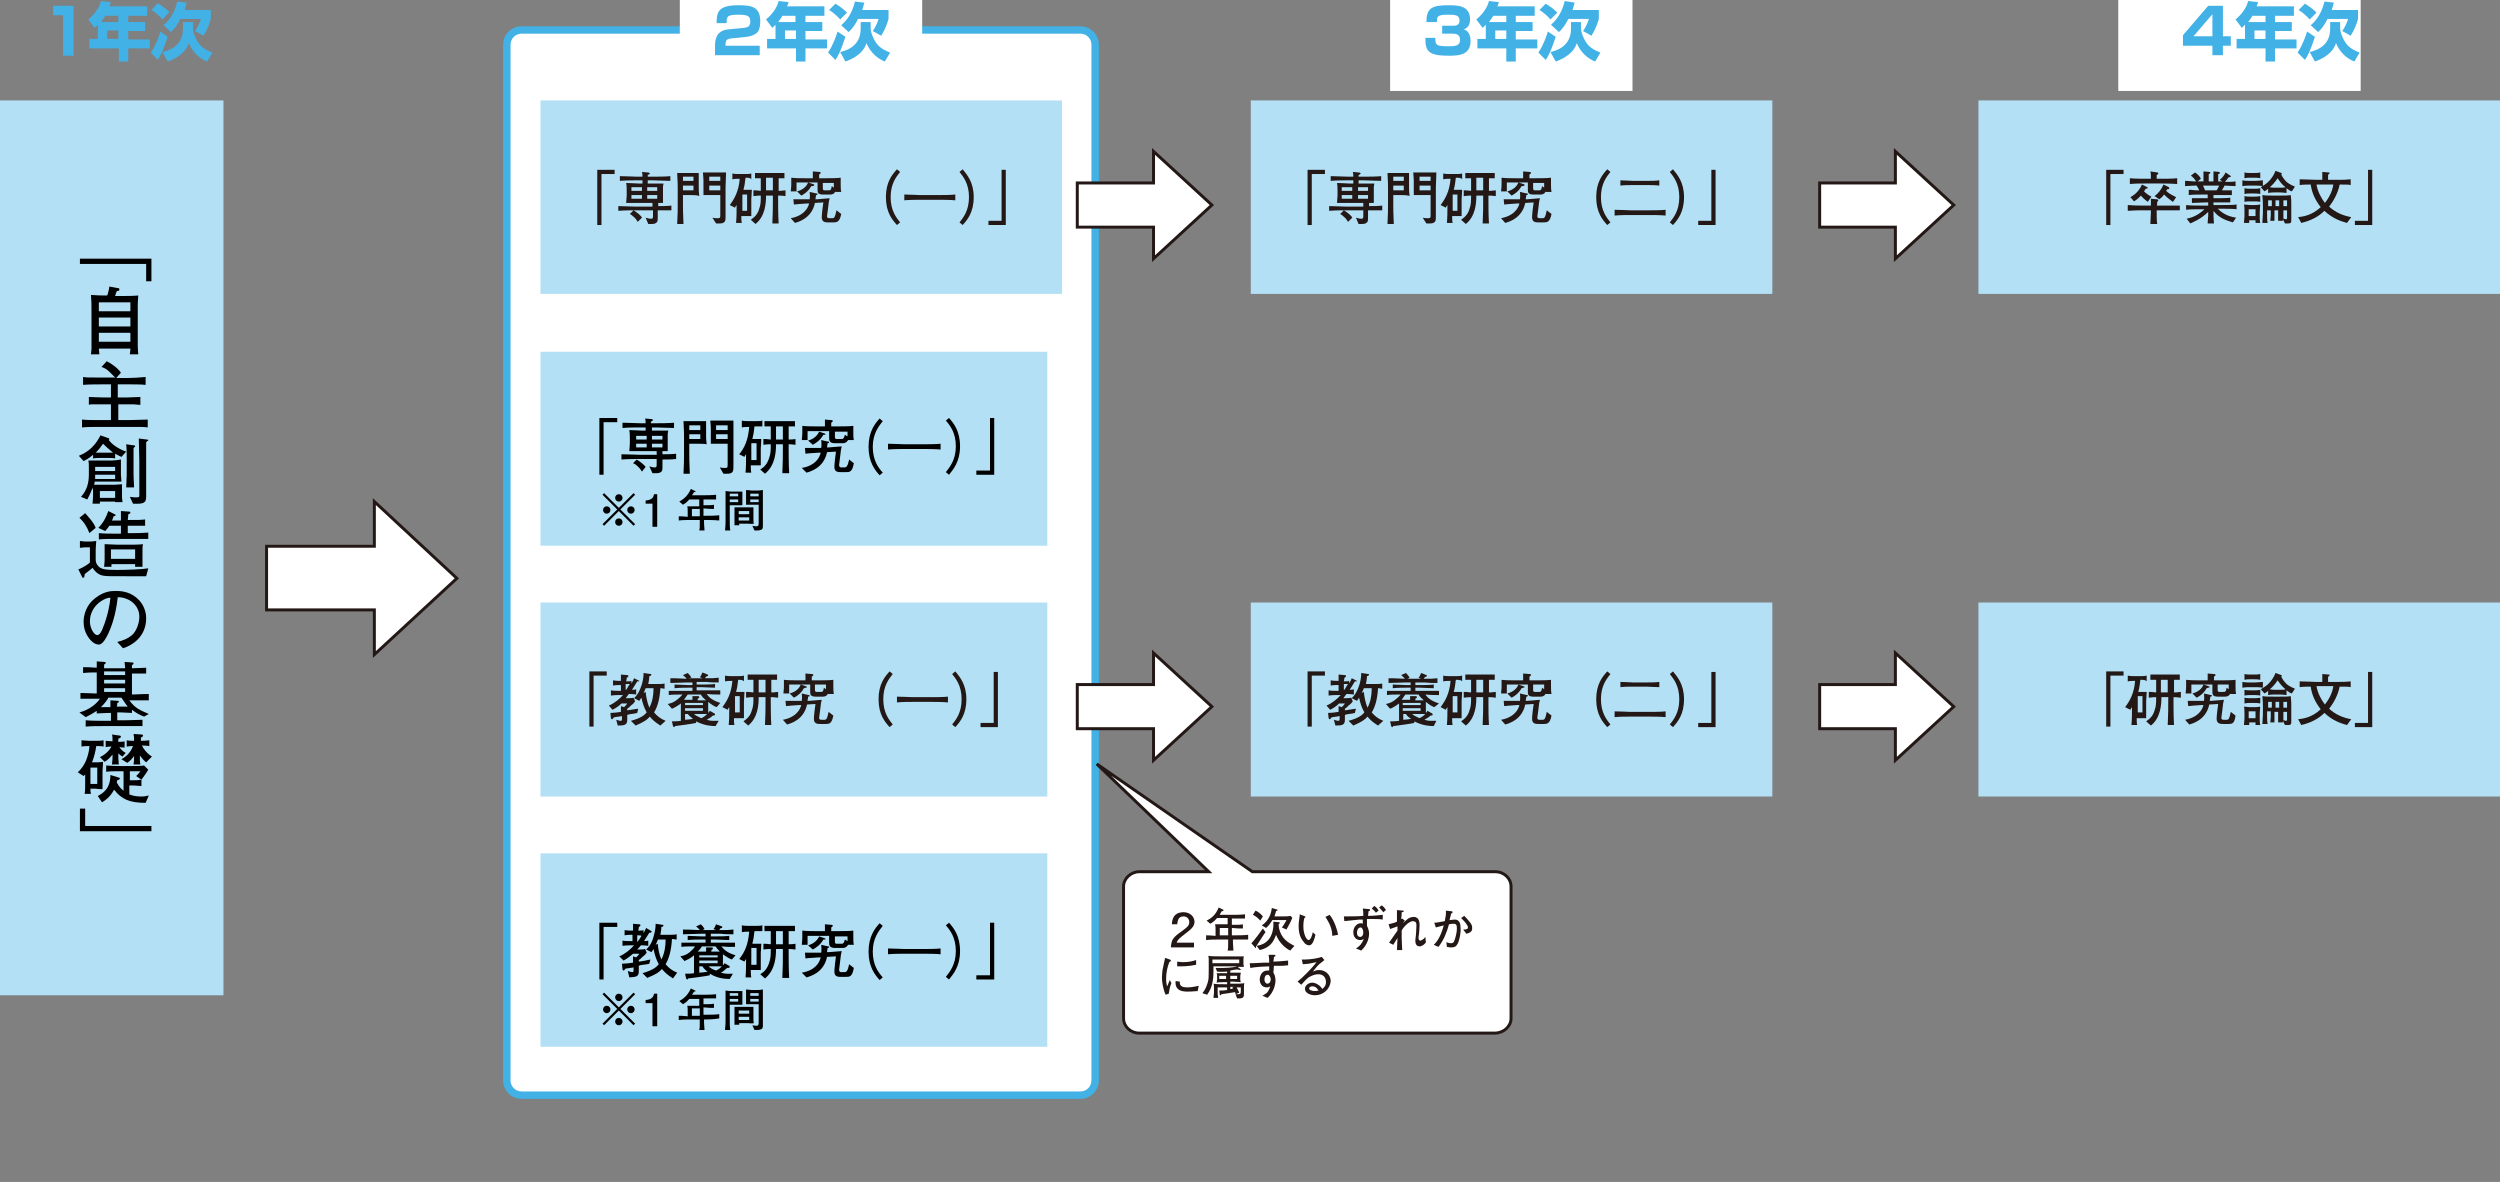 <?xml version="1.0" encoding="utf-8"?>
<!-- Generator: Adobe Illustrator 25.2.3, SVG Export Plug-In . SVG Version: 6.00 Build 0)  -->
<svg version="1.1" id="レイヤー_1" xmlns="http://www.w3.org/2000/svg" xmlns:xlink="http://www.w3.org/1999/xlink" x="0px"
	 y="0px" viewBox="0 0 475.5 224.8" style="enable-background:new 0 0 475.5 224.8;" xml:space="preserve">
<rect x="0" y="0" width="475.5" height="224.8" fill="#808080" stroke="none"/>
<style type="text/css">
	.st0{fill:#B3E0F5;}
	.st1{fill:#231815;}
	.st2{fill:#FFFFFF;}
	.st3{fill:none;stroke:#41B1E6;stroke-width:1.417;}
	.st4{fill:none;stroke:#231815;stroke-width:0.567;}
	.st5{fill:#41B1E6;}
</style>
<rect x="237.9" y="19.1" class="st0" width="99.2" height="36.8"/>
<g>
	<path class="st1" d="M252,33.1h-2.5v9.7h-0.8V32.3h3.3V33.1z"/>
	<path class="st1" d="M260.2,40v0.9c0,1.1,0,1.2-0.2,1.4c-0.3,0.3-0.7,0.3-1,0.3c-0.2,0-0.5,0-0.6,0l-0.5-1.2c0.4,0.1,0.6,0.2,1,0.2
		c0.4,0,0.4-0.1,0.4-0.7V40h-3.1c-0.6,0-2.2,0-3.4,0.1v-0.9c1.1,0,2.6,0.1,3.4,0.1h3.1v-0.7h-0.3h-2.3c-0.7,0-1,0-2.4,0
		c0-0.3,0.1-1.2,0.1-1.4v-0.7c0-0.5,0-1.2-0.1-1.7c0.6,0,2.1,0.1,2.3,0.1h0.8v-0.6h-1.1c-0.6,0-2.1,0-3.2,0.1v-0.9
		c1,0,2.5,0.1,3.2,0.1h1.1c0-0.2,0-0.6-0.1-0.9l1.1,0.1c0.2,0,0.4,0.1,0.4,0.2c0,0.1-0.2,0.2-0.4,0.3c0,0.1,0,0.1,0,0.3h1.1
		c0.7,0,2.2,0,3.2-0.1v0.9c-1,0-2.6-0.1-3.2-0.1h-1.1v0.6h0.8c0.5,0,1.7,0,2.2,0c0,0.1-0.1,0.5-0.1,0.6v0.8v0.9c0,0.7,0,0.8,0,1.4
		c-0.2,0-0.3,0-0.3,0h-0.6v0.6c0.6,0,1.7,0,2.5-0.1V40C261.9,40,260.9,40,260.2,40z M256.4,42.2c-0.3-0.5-0.4-0.6-0.6-0.8
		c-0.4-0.4-0.7-0.6-0.9-0.7l0.7-0.7c0.7,0.4,1.5,1.1,1.6,1.4L256.4,42.2z M257.2,35.6h-2v0.7h2V35.6z M257.2,37.1h-2v0.7h2V37.1z
		 M260.2,35.6h-1.9v0.7h1.9V35.6z M260.2,37.1h-1.9v0.7h1.9V37.1z"/>
	<path class="st1" d="M266.5,37.1H265v1.6c0,1.2,0,1.5,0.1,3.9h-1.2c0.1-1.9,0.1-2.7,0.1-3.8v-2.9c0-0.8,0-1-0.1-3
		c0.3,0,1.4,0,1.6,0h1.1c0.5,0,1.2,0,1.4,0c0,0.6,0,1.3,0,1.7v1c0,0.6,0,0.7,0.1,1.7C267.9,37.1,266.6,37.1,266.5,37.1z M267,35.3
		h-2v0.9h2V35.3z M267,33.6h-2v0.8h2V33.6z M273.1,35.6v5c0,1.2,0,1.4-0.2,1.6c-0.3,0.3-0.6,0.3-1.1,0.3c-0.3,0-0.4,0-0.5,0
		l-0.7-1.1c0.4,0.1,0.6,0.1,0.9,0.1c0.5,0,0.6,0,0.6-0.5v-3.9h-1.8c-0.5,0-0.6,0-1.4,0c0-0.9,0-1.1,0-1.6v-1c0-0.3,0-0.5-0.1-1.7
		c0.5,0,0.7,0,1.5,0h1.4c0.5,0,0.7,0,1.5,0C273.2,33.4,273.1,35.3,273.1,35.6z M272.1,35.3H270v0.9h2.1V35.3z M272.1,33.6H270v0.8
		h2.1V33.6z"/>
	<path class="st1" d="M276.9,33.8c-0.1,0.9-0.2,1.6-0.4,2.3h0.5h0.2c0,0,0.7,0,0.9,0c0,0.6-0.1,1.5-0.1,1.7v1.5c0,0.6,0,0.8,0,1.8
		c-0.5,0-0.9,0-1.3,0h-0.5c0,0.3,0,1.1,0.1,1.3h-1.1c0.1-1,0.1-2.3,0.1-3v-0.4c-0.1,0.2-0.2,0.2-0.3,0.5l-1-0.5
		c0.9-1.2,1.7-2.6,1.9-5c-0.4,0-0.9,0-1.4,0.1v-1.1c0.4,0.1,1,0.1,1.2,0.1h1.2c0.4,0,0.8,0,1.2-0.1v1.1
		C277.9,33.8,277.4,33.8,276.9,33.8z M277.2,37h-0.9v3.1h0.9V37z M283.1,37.2v0.7c0,0.9,0,3.1,0.1,4.6H282c0.1-2.2,0.1-3,0.1-4.6
		v-0.7h-1.3c0,1.3-0.1,3.9-2,5.4l-0.9-0.8c0.7-0.5,1.3-1,1.6-2.1c0.3-0.8,0.3-1.4,0.3-2.5c-0.2,0-0.7,0-1.4,0.1v-1.1
		c0.4,0,0.5,0,1.4,0.1v-2.4c-0.7,0-1,0-1.1,0v-1c0.1,0,1.5,0,2,0h1.5c0.6,0,1.6,0,2.1,0v1c-0.5,0-0.6,0-1.1,0v2.4
		c0.1,0,0.7,0,1.3-0.1v1.1C283.9,37.2,283.4,37.2,283.1,37.2z M282.1,33.8h-1.3v2.4h1.3V33.8z"/>
	<path class="st1" d="M293.6,42.3h-0.9c-0.6,0-1.3,0-1.3-1c0-0.5,0.2-2.2,0.3-2.8l-1.6,0.1c-0.6,2.9-3.1,3.6-3.8,3.8l-0.8-0.9
		c1.2-0.2,3-0.9,3.5-2.8l-0.4,0c-1.2,0.1-1.8,0.1-2.5,0.2l-0.1-1c0.6,0,1.2,0,2.2,0l0.9,0c0.1-0.7,0-1.1,0-1.4l1.3,0.3
		c0.1,0,0.2,0,0.2,0.1c0,0.2-0.2,0.2-0.3,0.2c0,0.4-0.1,0.5-0.1,0.8l0.3,0c0.4,0,2.1-0.2,2.4-0.2c-0.1,0.3-0.2,0.8-0.3,1.9l-0.2,1.5
		c0,0.1,0,0.2,0.1,0.3c0.1,0.1,0.2,0.1,0.4,0.1h0.5c0.3,0,0.5,0,0.8-1.5l0.9,0.7C294.8,42.3,294.2,42.3,293.6,42.3z M294,36.4
		c-0.1,0.2-0.3,0.6-1,0.6h-1.4c-1,0-1-0.5-1-0.9v-1.4h-4c0,0.6,0,1.1,0,1.7h-1.1c0-0.3,0.1-0.6,0.1-1.4c0-0.6,0-0.9,0-1.2
		c0.9,0.1,1.8,0.1,2.7,0.1h1.4c0-0.2,0-1.1,0-1.3l1.2,0.1c0.1,0,0.3,0,0.3,0.2c0,0.1-0.2,0.2-0.3,0.3c0,0.2,0,0.5,0,0.7h1.2
		c0.6,0,2.3,0,2.9-0.1c0,0.3,0,0.6,0,1.2c0,0.5,0,1,0.1,1.5H294z M289.4,35.4c-0.6,1.1-1.5,1.6-1.9,1.8l-0.8-0.8
		c1.1-0.3,1.8-0.9,2.1-1.7l0.9,0.3c0.1,0,0.3,0.1,0.3,0.2C289.8,35.4,289.8,35.4,289.4,35.4z M291.6,34.7v1.1c0,0.1,0,0.4,0.3,0.4
		h0.8c0.3,0,0.5,0,0.6-0.8l0.4,0.3v-0.1c0-0.1,0-0.7,0-0.8H291.6z"/>
	<path class="st1" d="M305.7,42.8c-0.9-1-2.1-2.4-2.1-5.3s1.2-4.3,2.1-5.3l0.6,0.5c-0.7,0.9-1.8,2.2-1.8,4.8s1.1,3.9,1.8,4.8
		L305.7,42.8z"/>
	<path class="st1" d="M313.9,40.9H310c-0.3,0-2,0-2.9,0.1v-1.1c0.9,0,2.8,0.1,2.9,0.1h3.9c0.3,0,2.1,0,2.9-0.1v1.1
		C315.9,40.9,314,40.9,313.9,40.9z M313.2,35.2h-2.6c-0.6,0-1.7,0-2.4,0.1v-1c0.8,0,1.9,0.1,2.4,0.1h2.6c0.6,0,1.7,0,2.4-0.1v1
		C314.9,35.2,313.7,35.2,313.2,35.2z"/>
	<path class="st1" d="M317.6,42.3c0.7-0.9,1.8-2.2,1.8-4.8s-1.1-3.9-1.8-4.8l0.6-0.5c0.8,1,2.1,2.4,2.1,5.3s-1.2,4.3-2.1,5.3
		L317.6,42.3z"/>
	<path class="st1" d="M323,42h2.5v-9.7h0.8v10.5H323V42z"/>
</g>
<rect x="237.9" y="114.6" class="st0" width="99.2" height="36.9"/>
<g>
	<path class="st1" d="M252,128.5h-2.5v9.7h-0.8v-10.5h3.3V128.5z"/>
	<path class="st1" d="M258,129.6c0,0-0.2,0-0.3,0c-0.1,0.2-0.8,1.3-1,1.6c0.2,0,0.5,0,0.8-0.1v1c-0.6-0.1-1.3-0.1-1.4-0.1
		c0,0-0.3,0.4-0.6,0.8h0.3c0.2,0,0.9,0,1.2-0.1l0.3,0.7c-0.2,0.3-0.5,0.6-0.7,0.7c-0.5,0.5-0.6,0.6-0.8,0.7v0.3
		c0.3,0,1.8-0.3,2.1-0.3l-0.2,0.8c-0.1,0-0.2,0.1-1.1,0.2c-0.1,0-0.7,0.1-0.8,0.2v0.9c0,1-0.5,1.1-1.8,1.1l-0.3-1.1
		c0.4,0.1,0.6,0.2,0.8,0.2c0.2,0,0.3,0,0.3-0.4v-0.5c-0.1,0-0.5,0.1-0.6,0.1c-0.8,0.1-0.8,0.1-1,0.2c-0.1,0.2-0.2,0.3-0.3,0.3
		c-0.1,0-0.1-0.1-0.2-0.2l-0.1-1c0.6,0,1.4-0.1,2-0.2c0-0.1,0-0.1,0-0.2c0-0.7,0-0.8,0-0.9l0.6,0.2c0.4-0.4,0.5-0.5,0.6-0.7h-1.1
		c-0.4,0.4-0.9,0.8-1.7,1.2l-0.7-0.8c1-0.4,2.1-1.3,2.7-2h-0.7c-0.2,0-1,0-1.6,0.1v-1c0.5,0.1,1.1,0.1,1.6,0.1h0.3v-1.1h-0.4
		c-0.2,0-0.7,0-1.1,0.1v-1c0.5,0.1,1.1,0.1,1.1,0.1h0.4c0-0.2,0-1,0-1.2l1.2,0.1c0.1,0,0.2,0,0.2,0.2c0,0.1,0,0.1-0.1,0.2
		c0,0-0.2,0.1-0.2,0.1c0,0.1,0,0.3-0.1,0.7c0.5,0,0.8,0,1-0.1v0.5c0.3-0.5,0.4-0.7,0.5-1l1,0.5c0,0,0.1,0.1,0.1,0.1
		C258.1,129.4,258.1,129.5,258,129.6z M255.6,130.1v1.1h0.1c0.3-0.4,0.5-0.9,0.7-1.1C256.2,130.1,255.9,130.1,255.6,130.1z
		 M262.1,138c-1.1-0.7-1.5-1.1-2-1.7c-0.5,0.6-1.1,1-2.7,1.7l-0.9-0.9c1.9-0.5,2.6-1.1,3-1.6c-0.5-0.9-0.8-1.8-1-2.8
		c-0.2,0.3-0.3,0.4-0.4,0.6l-1-0.5c0.5-0.5,1-1.1,1.5-2.7c0.3-1.1,0.3-1.7,0.3-2.1l1.3,0.2c0.1,0,0.2,0,0.2,0.1
		c0,0.1-0.1,0.1-0.1,0.2c0,0-0.2,0.1-0.3,0.1c0,0.4-0.1,1-0.2,1.5h1.8c0.2,0,1,0,1.3-0.1v1c-0.3,0-0.3-0.1-0.8-0.1
		c-0.1,1.9-0.5,3.5-1.2,4.6c0.6,0.7,1.2,1.2,2.2,1.6L262.1,138z M259.4,130.9c-0.1,0.3-0.2,0.5-0.4,0.9l0.4-0.2c0.1,1,0.3,2,0.7,3
		c0.6-1.1,0.8-2.4,0.8-3.7H259.4z"/>
	<path class="st1" d="M272.8,134.5c-0.3-0.1-0.9-0.4-1.6-1v0.9c0,0.3,0,0.9,0,1.2c0.1-0.1,0.2-0.2,0.3-0.4l0.9,0.5
		c0,0,0.1,0.1,0.1,0.2c0,0.2-0.2,0.2-0.4,0.2c-0.1,0.1-0.6,0.5-0.7,0.5c-0.2,0.1-0.4,0.3-0.5,0.3c0.4,0.1,0.7,0.2,1.2,0.2
		c0.5,0,0.7,0,1.1,0l-0.5,1c-0.8,0-2.2-0.1-3.7-0.9l0,0.3c-0.2,0.1-3.9,0.6-4,0.6c-0.1,0.1-0.1,0.2-0.2,0.2c-0.1,0-0.1-0.1-0.2-0.2
		l-0.2-0.9c0.5,0,1.1,0,1.7-0.1c0-0.3,0-1.4,0-1.6v-1.7c-0.8,0.6-1.4,0.9-1.7,1l-0.8-0.9c0.4-0.1,1.1-0.2,2-1
		c0.1-0.1,0.5-0.4,0.8-0.8c-1,0-2.1,0-2.6,0.1v-0.8c0.9,0,1.6,0,3.3,0h1.2v-0.6h-0.8c-0.5,0-1.7,0-2.6,0.1v-0.7
		c0.9,0,1.7,0.1,2.6,0.1h0.8v-0.5h-0.9c-0.7,0-2.5,0.1-3.3,0.1v-0.9c0.7,0,1,0,3.1,0.1c-0.2-0.3-0.4-0.4-0.7-0.7l0.9-0.4
		c0.5,0.5,0.6,0.7,0.7,0.9l-0.4,0.2h2.6l-0.5-0.2c0.2-0.2,0.3-0.4,0.5-0.9l1,0.4c0,0,0.1,0.1,0.1,0.1c0,0,0,0.1-0.1,0.2
		c0,0-0.2,0-0.3,0.1c-0.1,0.1-0.2,0.3-0.2,0.3c1.6,0,1.6,0,2.6-0.1v0.9c-0.6,0-1.7,0-2.3-0.1c-0.1,0-0.5,0-0.6,0h-1.3v0.5h0.9
		c0.9,0,1.7,0,2.6-0.1v0.7c-0.8,0-2-0.1-2.6-0.1h-0.9v0.6h1.2c1.1,0,2.3,0,3.3,0v0.8c-1.2,0-1.4,0-2.6-0.1c0.5,0.7,1.1,1.2,2.6,1.7
		L272.8,134.5z M269.8,132.1h-2.5c-0.3,0.4-0.5,0.7-0.7,1h1.6c0-0.4,0-0.6,0-0.7l1,0c0.1,0,0.3,0,0.3,0.2c0,0.2-0.2,0.2-0.3,0.3v0.3
		h1.6C270.4,132.8,270.1,132.6,269.8,132.1z M270.2,133.7h-3.4v0.4h3.4V133.7z M270.2,134.7h-3.4v0.5h3.4V134.7z M267.4,135.8h-0.5
		c0,0.2,0,1,0,1.1c0.2,0,1.3-0.1,1.5-0.2C268.2,136.6,267.7,136.3,267.4,135.8z M268.6,135.8c0.2,0.2,0.5,0.4,1.4,0.8
		c0.4-0.2,0.6-0.3,1.1-0.8H268.6z"/>
	<path class="st1" d="M276.9,129.3c-0.1,0.9-0.2,1.6-0.4,2.3h0.5h0.2c0,0,0.7,0,0.9,0c0,0.6-0.1,1.5-0.1,1.7v1.5c0,0.6,0,0.8,0,1.8
		c-0.5,0-0.9,0-1.3,0h-0.5c0,0.3,0,1.1,0.1,1.3h-1.1c0.1-1,0.1-2.3,0.1-3v-0.4c-0.1,0.2-0.2,0.2-0.3,0.5l-1-0.5
		c0.9-1.2,1.7-2.6,1.9-5c-0.4,0-0.9,0-1.4,0.1v-1.1c0.4,0.1,1,0.1,1.2,0.1h1.2c0.4,0,0.8,0,1.2-0.1v1.1
		C277.9,129.3,277.4,129.3,276.9,129.3z M277.2,132.4h-0.9v3.1h0.9V132.4z M283.1,132.6v0.7c0,0.9,0,3.1,0.1,4.6H282
		c0.1-2.2,0.1-3,0.1-4.6v-0.7h-1.3c0,1.3-0.1,3.9-2,5.4l-0.9-0.8c0.7-0.5,1.3-1,1.6-2.1c0.3-0.8,0.3-1.4,0.3-2.5
		c-0.2,0-0.7,0-1.4,0.1v-1.1c0.4,0,0.5,0,1.4,0.1v-2.4c-0.7,0-1,0-1.1,0v-1c0.1,0,1.5,0,2,0h1.5c0.6,0,1.6,0,2.1,0v1
		c-0.5,0-0.6,0-1.1,0v2.4c0.1,0,0.7,0,1.3-0.1v1.1C283.9,132.6,283.4,132.6,283.1,132.6z M282.1,129.3h-1.3v2.4h1.3V129.3z"/>
	<path class="st1" d="M293.6,137.7h-0.9c-0.6,0-1.3,0-1.3-1c0-0.5,0.2-2.2,0.3-2.8l-1.6,0.1c-0.6,2.9-3.1,3.6-3.8,3.8l-0.8-0.9
		c1.2-0.2,3-0.9,3.5-2.8l-0.4,0c-1.2,0.1-1.8,0.1-2.5,0.2l-0.1-1c0.6,0,1.2,0,2.2,0l0.9,0c0.1-0.7,0-1.1,0-1.4l1.3,0.3
		c0.1,0,0.2,0,0.2,0.1c0,0.2-0.2,0.2-0.3,0.2c0,0.4-0.1,0.5-0.1,0.8l0.3,0c0.4,0,2.1-0.2,2.4-0.2c-0.1,0.3-0.2,0.8-0.3,1.9l-0.2,1.5
		c0,0.1,0,0.2,0.1,0.3c0.1,0.1,0.2,0.1,0.4,0.1h0.5c0.3,0,0.5,0,0.8-1.5l0.9,0.7C294.8,137.7,294.2,137.7,293.6,137.7z M294,131.9
		c-0.1,0.2-0.3,0.6-1,0.6h-1.4c-1,0-1-0.5-1-0.9v-1.4h-4c0,0.6,0,1.1,0,1.7h-1.1c0-0.3,0.1-0.6,0.1-1.4c0-0.6,0-0.9,0-1.2
		c0.9,0.1,1.8,0.1,2.7,0.1h1.4c0-0.2,0-1.1,0-1.3l1.2,0.1c0.1,0,0.3,0,0.3,0.2c0,0.1-0.2,0.2-0.3,0.3c0,0.2,0,0.5,0,0.7h1.2
		c0.6,0,2.3,0,2.9-0.1c0,0.3,0,0.6,0,1.2c0,0.5,0,1,0.1,1.5H294z M289.4,130.9c-0.6,1.1-1.5,1.6-1.9,1.8l-0.8-0.8
		c1.1-0.3,1.8-0.9,2.1-1.7l0.9,0.3c0.1,0,0.3,0.1,0.3,0.2C289.8,130.8,289.8,130.8,289.4,130.9z M291.6,130.1v1.1
		c0,0.1,0,0.4,0.3,0.4h0.8c0.3,0,0.5,0,0.6-0.8l0.4,0.3v-0.1c0-0.1,0-0.7,0-0.8H291.6z"/>
	<path class="st1" d="M305.7,138.3c-0.9-1-2.1-2.4-2.1-5.3s1.2-4.3,2.1-5.3l0.6,0.5c-0.7,0.9-1.8,2.2-1.8,4.8s1.1,3.9,1.8,4.8
		L305.7,138.3z"/>
	<path class="st1" d="M313.9,136.3H310c-0.3,0-2,0-2.9,0.1v-1.1c0.9,0,2.8,0.1,2.9,0.1h3.9c0.3,0,2.1,0,2.9-0.1v1.1
		C315.9,136.3,314,136.3,313.9,136.3z M313.2,130.6h-2.6c-0.6,0-1.7,0-2.4,0.1v-1c0.8,0,1.9,0.1,2.4,0.1h2.6c0.6,0,1.7,0,2.4-0.1v1
		C314.9,130.7,313.7,130.6,313.2,130.6z"/>
	<path class="st1" d="M317.6,137.8c0.7-0.9,1.8-2.2,1.8-4.8s-1.1-3.9-1.8-4.8l0.6-0.5c0.8,1,2.1,2.4,2.1,5.3s-1.2,4.3-2.1,5.3
		L317.6,137.8z"/>
	<path class="st1" d="M323,137.5h2.5v-9.7h0.8v10.5H323V137.5z"/>
</g>
<rect x="376.3" y="19.1" class="st0" width="99.2" height="36.8"/>
<g>
	<path class="st1" d="M403.9,33.1h-2.5v9.7h-0.8V32.3h3.3V33.1z"/>
	<path class="st1" d="M413.8,40c-0.3,0-1.6,0-1.8,0h-1.8v0.3c0,0.4,0,1.9,0.1,2.3H409c0-0.5,0.1-1.8,0.1-2.3v-0.3h-1.7
		c-1.7,0-2.1,0.1-2.7,0.1v-1.1c0.6,0,0.8,0.1,2.7,0.1h1.7c0-0.3,0-0.6,0-1.3l1.1,0.1c0.1,0,0.3,0,0.3,0.2c0,0.1-0.1,0.2-0.2,0.3
		c0,0.4,0,0.6-0.1,0.7h1.8c0.3,0,1.6,0,1.8,0c0.2,0,0.4,0,0.8,0V40C414.2,40,414,40,413.8,40z M411.1,34.9h-3c-1,0-2,0-3,0.1v-1.1
		c1,0.1,2.5,0.1,3,0.1h1c0-0.5,0-1.1-0.1-1.4l1.3,0.2c0.1,0,0.2,0,0.2,0.2c0,0.1,0,0.1-0.3,0.3V34h0.9c1,0,2,0,3-0.1V35
		C412.8,34.9,411.2,34.9,411.1,34.9z M408.5,38.4c-0.5-0.4-1-0.8-1.3-1.2c-0.1,0.1-0.5,0.6-1.3,1.1l-0.7-0.8
		c1.3-0.7,1.9-1.7,2.2-2.4l1,0.5c0.1,0.1,0.1,0.1,0.1,0.1c0,0.2-0.3,0.2-0.4,0.2c-0.1,0.2-0.2,0.3-0.3,0.5c0.4,0.4,0.8,0.7,1.4,1
		L408.5,38.4z M413.3,38.4c-0.3-0.2-1-0.7-1.7-1.4c-0.4,0.6-0.7,0.7-0.9,0.9l-0.9-0.6c0.8-0.6,1.3-1.3,1.7-2.2l1,0.5
		c0,0,0.1,0.1,0.1,0.2c0,0.2-0.3,0.2-0.4,0.2c-0.1,0.1-0.1,0.2-0.2,0.3c0.4,0.4,0.7,0.6,1.9,1.2L413.3,38.4z"/>
	<path class="st1" d="M422.3,39.7h-0.5c0.7,0.6,1.5,1.4,3.5,1.7l-0.6,0.9c-0.6-0.2-1.5-0.4-2.4-1c-0.5-0.3-0.9-0.7-1.3-1.2
		c0,1.8,0.1,2.1,0.1,2.4h-1.2c0-0.2,0-0.3,0.1-1.4l0-0.8c-1.4,1.4-3,2-3.4,2.2l-0.7-0.9c0.9-0.2,2-0.5,3.4-1.8h-0.7
		c-0.7,0-2.2,0-2.8,0.1v-0.9c0.5,0.1,2.3,0.1,2.8,0.1h1.4v-0.6h-0.5c-0.4,0-2.2,0.1-2.6,0.1v-0.9c0.3,0,1.7,0,2,0c0.1,0,0.4,0,0.4,0
		h0.6V37h-0.5c-0.5,0-2.6,0-3.1,0.1v-1c0.3,0,0.4,0,1.3,0.1c0,0,0.2,0,0.7,0c-0.1-0.2-0.3-0.6-0.5-0.9c-0.3,0-0.8,0-2.2,0.1v-1
		c0.2,0,0.4,0,1.6,0.1c0.2,0,0.2,0,0.5,0c-0.3-0.5-0.7-0.9-1-1.1l0.8-0.6c0.6,0.4,1,0.9,1.1,1.2l-0.6,0.5c0.3,0,0.5,0,0.7,0h0.4
		v-1.9l1.1,0.1c0.1,0,0.2,0,0.2,0.2c0,0.1-0.1,0.1-0.3,0.2c0,0.3,0,1.3,0,1.4h0.9c0-1.6,0-1.7,0-1.9l1.1,0.1c0.1,0,0.1,0.1,0.1,0.2
		c0,0.1-0.1,0.2-0.3,0.2c0,0.1,0,0.2,0,0.7v0.7h0.5c0,0,0.3,0,0.3,0l-0.5-0.3c0.4-0.3,0.9-0.9,1.1-1.4l0.9,0.6c0,0,0.1,0.1,0.1,0.2
		c0,0.1-0.2,0.1-0.4,0.1c-0.1,0.1-0.6,0.8-0.7,0.9c0.5,0,1.6,0,2-0.1v0.9c-0.3,0-1.8-0.1-2.1-0.1c-0.1,0.3-0.3,0.5-0.5,0.9
		c0.3,0,1.6,0,1.9,0v0.9c-0.4,0-0.5,0-1.4,0l-1.2,0h-0.3H421v0.6h0.7c0.5,0,2,0,2.5-0.1v0.9c-0.4,0-0.5,0-1.3,0c-0.9,0-1,0-1.2,0
		H421V39h1.4c0.4,0,2.7,0,3-0.1v0.9C424.9,39.7,422.8,39.7,422.3,39.7z M419,35.3c0.2,0.4,0.3,0.6,0.4,0.9h2.2
		c0.3-0.4,0.4-0.8,0.5-0.9H419z"/>
	<path class="st1" d="M429,35.3h-1.2c0,0-0.7,0-1.3,0.1v-1.1c0.5,0.1,1.1,0.1,1.3,0.1h1.2c0.4,0,1.1-0.1,1.4-0.1v1.1
		C429.8,35.3,429,35.3,429,35.3z M429,42.4c0-0.1,0-0.4,0-0.5h-1.2c0,0,0,0.4,0,0.5h-1c0-0.4,0.1-0.9,0.1-1.3v-1
		c0-0.2,0-0.9-0.1-1.2c0.3,0,0.7,0.1,1.3,0.1h0.6c0.3,0,0.7,0,1.2-0.1c0,0.4-0.1,0.9-0.1,1.4v0.9c0,0.3,0,0.9,0.1,1.2H429z
		 M428.8,36.8H428c-0.4,0-0.7,0-1.1,0.1v-1.1c0.4,0.1,0.9,0.1,1.1,0.1h0.8c0.4,0,0.7,0,1.1-0.1v1.1
		C429.5,36.8,428.9,36.8,428.8,36.8z M428.8,33.8H428c-0.4,0-0.7,0-1.1,0.1v-1.1c0.4,0.1,0.9,0.1,1.1,0.1h0.8c0.4,0,0.7,0,1.1-0.1
		v1.1C429.5,33.8,428.9,33.8,428.8,33.8z M428.8,38.3H428c-0.4,0-0.7,0-1.1,0.1v-1.1c0.4,0.1,0.9,0.1,1.1,0.1h0.8c0,0,0.6,0,1.1-0.1
		v1.1C429.5,38.3,428.9,38.3,428.8,38.3z M429,39.8h-1.3v1.3h1.3V39.8z M435.9,36.4c-0.3-0.1-0.5-0.2-1-0.6v0.9
		c-0.2,0-0.7-0.1-1.2-0.1h-1.1c-0.1,0-0.7,0-1.2,0.1v-0.8c-0.2,0.2-0.4,0.3-0.7,0.5l-0.7-0.8c0.6-0.4,1.1-0.6,1.7-1.3
		c0.8-0.9,1-1.6,1.1-1.8l1.1,0.4c0.1,0,0.1,0.1,0.1,0.1c0,0.1-0.1,0.1-0.1,0.2c0.2,0.5,0.7,1.1,0.9,1.3c0.2,0.2,0.7,0.6,1.7,1
		L435.9,36.4z M435.8,39v1c0,0.3,0,1.9,0,2c0,0.5-0.3,0.5-0.7,0.5c-0.2,0-0.4,0-0.5,0l-0.4-0.8c0,0.1,0,0.1,0,0.3h-0.9
		c0-0.3,0-0.8,0-1v-1h-0.7v1.1c0,0.2,0,0.6,0,0.9h-0.8c0-0.1,0.1-0.7,0.1-1V40h-0.7v0.7c0,0.3,0,1.3,0.1,1.7h-1
		c0-0.4,0.1-1.2,0.1-1.8v-1.4c0-0.7,0-1.1-0.1-2.1c0.6,0.1,1,0.1,2.1,0.1h1.2c1.1,0,1.6,0,2.1-0.1C435.8,37.8,435.8,38.2,435.8,39z
		 M432.1,38.1h-0.7v1.1h0.7V38.1z M433.2,33.9c-0.5,0.8-1.1,1.4-1.5,1.7c0.5,0.1,0.8,0.1,0.9,0.1h1.1c0.3,0,0.8,0,1-0.1
		C434,35.1,433.7,34.6,433.2,33.9z M433.5,38.1h-0.7v1.1h0.7V38.1z M435,38.1h-0.7v1.1h0.7V38.1z M435,40h-0.7v1c0,0.3,0,0.3,0,0.6
		c0.3,0,0.3,0.1,0.5,0.1c0.1,0,0.2,0,0.2-0.3V40z"/>
	<path class="st1" d="M446.4,42.4c-1.1-0.3-2.7-0.8-4.3-2.3c-1.2,1.2-2.7,1.9-4.4,2.3l-0.6-1.1c0.9-0.1,2.6-0.3,4.3-1.9
		c-1.1-1.4-1.7-2.8-1.9-4.3c-0.6,0-1.5,0-2.1,0.1v-1.1c1,0,2.4,0.1,3.2,0.1h1.1c0-1,0-1.2,0-1.5l1.2,0.1c0,0,0.2,0,0.2,0.1
		c0,0.1-0.1,0.1-0.1,0.2c-0.1,0.1-0.2,0.1-0.2,0.1c0,0.2,0,0.8,0,1h1.8c1,0,1.6,0,2.5-0.1v1.1c-0.4-0.1-0.6-0.1-2.1-0.1
		c-0.3,1.6-1.2,3.2-2,4.2c1.2,1.1,2.6,1.7,4.2,2L446.4,42.4z M440.6,35.1c0.2,1.3,0.9,2.6,1.6,3.5c0.7-0.9,1.4-2.1,1.6-3.5H440.6z"
		/>
	<path class="st1" d="M447.9,42h2.5v-9.7h0.8v10.5h-3.3V42z"/>
</g>
<rect x="376.3" y="114.6" class="st0" width="99.2" height="36.9"/>
<g>
	<path class="st1" d="M403.9,128.5h-2.5v9.7h-0.8v-10.5h3.3V128.5z"/>
	<path class="st1" d="M407.1,129.3c-0.1,0.9-0.2,1.6-0.4,2.3h0.5h0.2c0,0,0.7,0,0.9,0c0,0.6-0.1,1.5-0.1,1.7v1.5c0,0.6,0,0.8,0,1.8
		c-0.5,0-0.9,0-1.3,0h-0.5c0,0.3,0,1.1,0.1,1.3h-1.1c0.1-1,0.1-2.3,0.1-3v-0.4c-0.1,0.2-0.2,0.2-0.3,0.5l-1-0.5
		c0.9-1.2,1.7-2.6,1.9-5c-0.4,0-0.9,0-1.4,0.1v-1.1c0.4,0.1,1,0.1,1.2,0.1h1.2c0.4,0,0.8,0,1.2-0.1v1.1
		C408.1,129.3,407.6,129.3,407.1,129.3z M407.5,132.4h-0.9v3.1h0.9V132.4z M413.4,132.6v0.7c0,0.9,0,3.1,0.1,4.6h-1.2
		c0.1-2.2,0.1-3,0.1-4.6v-0.7h-1.3c0,1.3-0.1,3.9-2,5.4l-0.9-0.8c0.7-0.5,1.3-1,1.6-2.1c0.3-0.8,0.3-1.4,0.3-2.5
		c-0.2,0-0.7,0-1.4,0.1v-1.1c0.4,0,0.5,0,1.4,0.1v-2.4c-0.7,0-1,0-1.1,0v-1c0.1,0,1.5,0,2,0h1.5c0.6,0,1.6,0,2.1,0v1
		c-0.5,0-0.6,0-1.1,0v2.4c0.1,0,0.7,0,1.3-0.1v1.1C414.1,132.6,413.6,132.6,413.4,132.6z M412.3,129.3h-1.3v2.4h1.3V129.3z"/>
	<path class="st1" d="M423.8,137.7h-0.9c-0.5,0-1.3,0-1.3-1c0-0.5,0.2-2.2,0.3-2.8l-1.7,0.1c-0.6,2.9-3.1,3.6-3.8,3.8l-0.8-0.9
		c1.2-0.2,3-0.9,3.5-2.8l-0.4,0c-1.2,0.1-1.8,0.1-2.5,0.2l-0.1-1c0.6,0,1.2,0,2.2,0l0.9,0c0.1-0.7,0-1.1,0-1.4l1.3,0.3
		c0.1,0,0.2,0,0.2,0.1c0,0.2-0.2,0.2-0.3,0.2c0,0.4-0.1,0.5-0.1,0.8l0.3,0c0.4,0,2.1-0.2,2.4-0.2c-0.1,0.3-0.2,0.8-0.3,1.9l-0.2,1.5
		c0,0.1,0,0.2,0.1,0.3c0.1,0.1,0.2,0.1,0.4,0.1h0.5c0.3,0,0.5,0,0.8-1.5l0.9,0.7C425,137.7,424.5,137.7,423.8,137.7z M424.2,131.9
		c-0.1,0.2-0.3,0.6-1,0.6h-1.4c-1,0-1-0.5-1-0.9v-1.4h-4c0,0.6,0,1.1,0,1.7h-1.1c0-0.3,0.1-0.6,0.1-1.4c0-0.6,0-0.9,0-1.2
		c0.9,0.1,1.8,0.1,2.7,0.1h1.4c0-0.2,0-1.1,0-1.3l1.2,0.1c0.1,0,0.3,0,0.3,0.2c0,0.1-0.2,0.2-0.3,0.3c0,0.2,0,0.5,0,0.7h1.2
		c0.6,0,2.3,0,2.9-0.1c0,0.3,0,0.6,0,1.2c0,0.5,0,1,0.1,1.5H424.2z M419.7,130.9c-0.6,1.1-1.5,1.6-1.9,1.8l-0.8-0.8
		c1.1-0.3,1.8-0.9,2.1-1.7l0.9,0.3c0.1,0,0.3,0.1,0.3,0.2C420.1,130.8,420,130.8,419.7,130.9z M421.8,130.1v1.1c0,0.1,0,0.4,0.3,0.4
		h0.8c0.3,0,0.5,0,0.6-0.8l0.4,0.3v-0.1c0-0.1,0-0.7,0-0.8H421.8z"/>
	<path class="st1" d="M429,130.7h-1.2c0,0-0.7,0-1.3,0.1v-1.1c0.5,0.1,1.1,0.1,1.3,0.1h1.2c0.4,0,1.1-0.1,1.4-0.1v1.1
		C429.8,130.7,429,130.7,429,130.7z M429,137.9c0-0.1,0-0.4,0-0.5h-1.2c0,0,0,0.4,0,0.5h-1c0-0.4,0.1-0.9,0.1-1.3v-1
		c0-0.2,0-0.9-0.1-1.2c0.3,0,0.7,0.1,1.3,0.1h0.6c0.3,0,0.7,0,1.2-0.1c0,0.4-0.1,0.9-0.1,1.4v0.9c0,0.3,0,0.9,0.1,1.2H429z
		 M428.8,132.2H428c-0.4,0-0.7,0-1.1,0.1v-1.1c0.4,0.1,0.9,0.1,1.1,0.1h0.8c0.4,0,0.7,0,1.1-0.1v1.1
		C429.5,132.2,428.9,132.2,428.8,132.2z M428.8,129.2H428c-0.4,0-0.7,0-1.1,0.1v-1.1c0.4,0.1,0.9,0.1,1.1,0.1h0.8
		c0.4,0,0.7,0,1.1-0.1v1.1C429.5,129.2,428.9,129.2,428.8,129.2z M428.8,133.7H428c-0.4,0-0.7,0-1.1,0.1v-1.1
		c0.4,0.1,0.9,0.1,1.1,0.1h0.8c0,0,0.6,0,1.1-0.1v1.1C429.5,133.7,428.9,133.7,428.8,133.7z M429,135.3h-1.3v1.3h1.3V135.3z
		 M435.9,131.9c-0.3-0.1-0.5-0.2-1-0.6v0.9c-0.2,0-0.7-0.1-1.2-0.1h-1.1c-0.1,0-0.7,0-1.2,0.1v-0.8c-0.2,0.2-0.4,0.3-0.7,0.5
		l-0.7-0.8c0.6-0.4,1.1-0.6,1.7-1.3c0.8-0.9,1-1.6,1.1-1.8l1.1,0.4c0.1,0,0.1,0.1,0.1,0.1c0,0.1-0.1,0.1-0.1,0.2
		c0.2,0.5,0.7,1.1,0.9,1.3c0.2,0.2,0.7,0.6,1.7,1L435.9,131.9z M435.8,134.4v1c0,0.3,0,1.9,0,2c0,0.5-0.3,0.5-0.7,0.5
		c-0.2,0-0.4,0-0.5,0l-0.4-0.8c0,0.1,0,0.1,0,0.3h-0.9c0-0.3,0-0.8,0-1v-1h-0.7v1.1c0,0.2,0,0.6,0,0.9h-0.8c0-0.1,0.1-0.7,0.1-1
		v-1.1h-0.7v0.7c0,0.3,0,1.3,0.1,1.7h-1c0-0.4,0.1-1.2,0.1-1.8v-1.4c0-0.7,0-1.1-0.1-2.1c0.6,0.1,1,0.1,2.1,0.1h1.2
		c1.1,0,1.6,0,2.1-0.1C435.8,133.2,435.8,133.7,435.8,134.4z M432.1,133.5h-0.7v1.1h0.7V133.5z M433.2,129.4
		c-0.5,0.8-1.1,1.4-1.5,1.7c0.5,0.1,0.8,0.1,0.9,0.1h1.1c0.3,0,0.8,0,1-0.1C434,130.5,433.7,130.1,433.2,129.4z M433.5,133.5h-0.7
		v1.1h0.7V133.5z M435,133.5h-0.7v1.1h0.7V133.5z M435,135.4h-0.7v1c0,0.3,0,0.3,0,0.6c0.3,0,0.3,0.1,0.5,0.1c0.1,0,0.2,0,0.2-0.3
		V135.4z"/>
	<path class="st1" d="M446.4,137.9c-1.1-0.3-2.7-0.8-4.3-2.3c-1.2,1.2-2.7,1.9-4.4,2.3l-0.6-1.1c0.9-0.1,2.6-0.3,4.3-1.9
		c-1.1-1.4-1.7-2.8-1.9-4.3c-0.6,0-1.5,0-2.1,0.1v-1.1c1,0,2.4,0.1,3.2,0.1h1.1c0-1,0-1.2,0-1.5l1.2,0.1c0,0,0.2,0,0.2,0.1
		c0,0.1-0.1,0.1-0.1,0.2c-0.1,0.1-0.2,0.1-0.2,0.1c0,0.2,0,0.8,0,1h1.8c1,0,1.6,0,2.5-0.1v1.1c-0.4-0.1-0.6-0.1-2.1-0.1
		c-0.3,1.6-1.2,3.2-2,4.2c1.2,1.1,2.6,1.7,4.2,2L446.4,137.9z M440.6,130.5c0.2,1.3,0.9,2.6,1.6,3.5c0.7-0.9,1.4-2.1,1.6-3.5H440.6z
		"/>
	<path class="st1" d="M447.9,137.5h2.5v-9.7h0.8v10.5h-3.3V137.5z"/>
</g>
<path class="st2" d="M99.2,5.7c-1.6,0-2.8,1.3-2.8,2.8v197c0,1.6,1.3,2.8,2.8,2.8h106.3c1.6,0,2.8-1.3,2.8-2.8V8.5
	c0-1.6-1.3-2.8-2.8-2.8H99.2z"/>
<path class="st3" d="M99.2,5.7c-1.6,0-2.8,1.3-2.8,2.8v197c0,1.6,1.3,2.8,2.8,2.8h106.3c1.6,0,2.8-1.3,2.8-2.8V8.5
	c0-1.6-1.3-2.8-2.8-2.8H99.2z"/>
<rect x="102.8" y="114.6" class="st0" width="96.4" height="36.9"/>
<g>
	<path class="st1" d="M115.4,128.5h-2.5v9.7h-0.8v-10.5h3.3V128.5z"/>
	<path class="st1" d="M121.5,129.6c0,0-0.2,0-0.3,0c-0.1,0.2-0.8,1.3-1,1.6c0.2,0,0.5,0,0.8-0.1v1c-0.6-0.1-1.3-0.1-1.4-0.1
		c0,0-0.3,0.4-0.6,0.8h0.3c0.2,0,0.9,0,1.2-0.1l0.3,0.7c-0.2,0.3-0.5,0.6-0.7,0.7c-0.5,0.5-0.6,0.6-0.8,0.7v0.3
		c0.3,0,1.8-0.3,2.1-0.3l-0.2,0.8c-0.1,0-0.2,0.1-1.1,0.2c-0.1,0-0.7,0.1-0.8,0.2v0.9c0,1-0.5,1.1-1.8,1.1l-0.3-1.1
		c0.4,0.1,0.6,0.2,0.8,0.2c0.2,0,0.3,0,0.3-0.4v-0.5c-0.1,0-0.5,0.1-0.6,0.1c-0.8,0.1-0.8,0.1-1,0.2c-0.1,0.2-0.2,0.3-0.3,0.3
		c-0.1,0-0.1-0.1-0.2-0.2l-0.1-1c0.6,0,1.4-0.1,2-0.2c0-0.1,0-0.1,0-0.2c0-0.7,0-0.8,0-0.9l0.6,0.2c0.4-0.4,0.5-0.5,0.6-0.7h-1.1
		c-0.4,0.4-0.9,0.8-1.7,1.2l-0.7-0.8c1-0.4,2.1-1.3,2.7-2h-0.7c-0.2,0-1,0-1.6,0.1v-1c0.5,0.1,1.1,0.1,1.6,0.1h0.3v-1.1h-0.4
		c-0.2,0-0.7,0-1.1,0.1v-1c0.5,0.1,1.1,0.1,1.1,0.1h0.4c0-0.2,0-1,0-1.2l1.2,0.1c0.1,0,0.2,0,0.2,0.2c0,0.1,0,0.1-0.1,0.2
		c0,0-0.2,0.1-0.2,0.1c0,0.1,0,0.3-0.1,0.7c0.5,0,0.8,0,1-0.1v0.5c0.3-0.5,0.4-0.7,0.5-1l1,0.5c0,0,0.1,0.1,0.1,0.1
		C121.6,129.4,121.6,129.5,121.5,129.6z M119,130.1v1.1h0.1c0.3-0.4,0.5-0.9,0.7-1.1C119.7,130.1,119.3,130.1,119,130.1z M125.6,138
		c-1.1-0.7-1.5-1.1-2-1.7c-0.5,0.6-1.1,1-2.7,1.7l-0.9-0.9c1.9-0.5,2.6-1.1,3-1.6c-0.5-0.9-0.8-1.8-1-2.8c-0.2,0.3-0.3,0.4-0.4,0.6
		l-1-0.5c0.5-0.5,1-1.1,1.5-2.7c0.3-1.1,0.3-1.7,0.3-2.1l1.3,0.2c0.1,0,0.2,0,0.2,0.1c0,0.1-0.1,0.1-0.1,0.2c0,0-0.2,0.1-0.3,0.1
		c0,0.4-0.1,1-0.2,1.5h1.8c0.2,0,1,0,1.3-0.1v1c-0.3,0-0.3-0.1-0.8-0.1c-0.1,1.9-0.5,3.5-1.2,4.6c0.6,0.7,1.2,1.2,2.2,1.6L125.6,138
		z M122.8,130.9c-0.1,0.3-0.2,0.5-0.4,0.9l0.4-0.2c0.1,1,0.3,2,0.7,3c0.6-1.1,0.8-2.4,0.8-3.7H122.8z"/>
	<path class="st1" d="M136.3,134.5c-0.3-0.1-0.9-0.4-1.6-1v0.9c0,0.3,0,0.9,0,1.2c0.1-0.1,0.2-0.2,0.3-0.4l0.9,0.5
		c0,0,0.1,0.1,0.1,0.2c0,0.2-0.2,0.2-0.4,0.2c-0.1,0.1-0.6,0.5-0.7,0.5c-0.2,0.1-0.4,0.3-0.5,0.3c0.4,0.1,0.7,0.2,1.2,0.2
		c0.5,0,0.7,0,1.1,0l-0.6,1c-0.8,0-2.2-0.1-3.7-0.9l0,0.3c-0.2,0.1-3.9,0.6-4,0.6c-0.1,0.1-0.1,0.2-0.2,0.2c-0.1,0-0.1-0.1-0.2-0.2
		l-0.2-0.9c0.5,0,1.1,0,1.7-0.1c0-0.3,0-1.4,0-1.6v-1.7c-0.8,0.6-1.4,0.9-1.7,1l-0.8-0.9c0.4-0.1,1.1-0.2,2-1
		c0.1-0.1,0.5-0.4,0.8-0.8c-1,0-2.1,0-2.6,0.1v-0.8c0.9,0,1.6,0,3.3,0h1.2v-0.6h-0.8c-0.5,0-1.7,0-2.6,0.1v-0.7
		c0.9,0,1.7,0.1,2.6,0.1h0.8v-0.5h-0.9c-0.7,0-2.5,0.1-3.3,0.1v-0.9c0.7,0,1,0,3.1,0.1c-0.2-0.3-0.4-0.4-0.7-0.7l0.9-0.4
		c0.5,0.5,0.6,0.7,0.7,0.9L131,129h2.6l-0.5-0.2c0.2-0.2,0.3-0.4,0.5-0.9l1,0.4c0,0,0.1,0.1,0.1,0.1c0,0,0,0.1-0.1,0.2
		c0,0-0.2,0-0.3,0.1c-0.1,0.1-0.2,0.3-0.2,0.3c1.6,0,1.6,0,2.6-0.1v0.9c-0.6,0-1.6,0-2.3-0.1c-0.1,0-0.5,0-0.6,0h-1.3v0.5h0.9
		c0.9,0,1.7,0,2.6-0.1v0.7c-0.8,0-2-0.1-2.6-0.1h-0.9v0.6h1.2c1.1,0,2.3,0,3.3,0v0.8c-1.2,0-1.4,0-2.6-0.1c0.5,0.7,1.1,1.2,2.6,1.7
		L136.3,134.5z M133.3,132.1h-2.5c-0.3,0.4-0.5,0.7-0.7,1h1.6c0-0.4,0-0.6,0-0.7l1,0c0.1,0,0.3,0,0.3,0.2c0,0.2-0.2,0.2-0.3,0.3v0.3
		h1.6C133.8,132.8,133.6,132.6,133.3,132.1z M133.7,133.7h-3.4v0.4h3.4V133.7z M133.7,134.7h-3.4v0.5h3.4V134.7z M130.8,135.8h-0.5
		c0,0.2,0,1,0,1.1c0.2,0,1.3-0.1,1.5-0.2C131.7,136.6,131.2,136.3,130.8,135.8z M132,135.8c0.2,0.2,0.5,0.4,1.4,0.8
		c0.4-0.2,0.6-0.3,1.1-0.8H132z"/>
	<path class="st1" d="M140.4,129.3c-0.1,0.9-0.2,1.6-0.4,2.3h0.5h0.2c0,0,0.7,0,0.9,0c0,0.6-0.1,1.5-0.1,1.7v1.5c0,0.6,0,0.8,0,1.8
		c-0.5,0-0.9,0-1.3,0h-0.6c0,0.3,0,1.1,0.1,1.3h-1.1c0.1-1,0.1-2.3,0.1-3v-0.4c-0.1,0.2-0.2,0.2-0.3,0.5l-1-0.5
		c0.9-1.2,1.7-2.6,1.9-5c-0.4,0-0.9,0-1.4,0.1v-1.1c0.4,0.1,1,0.1,1.2,0.1h1.2c0.4,0,0.8,0,1.2-0.1v1.1
		C141.3,129.3,140.8,129.3,140.4,129.3z M140.7,132.4h-0.9v3.1h0.9V132.4z M146.6,132.6v0.7c0,0.9,0,3.1,0.1,4.6h-1.2
		c0.1-2.2,0.1-3,0.1-4.6v-0.7h-1.3c0,1.3-0.1,3.9-2,5.4l-0.9-0.8c0.7-0.5,1.3-1,1.6-2.1c0.3-0.8,0.3-1.4,0.3-2.5
		c-0.2,0-0.7,0-1.4,0.1v-1.1c0.4,0,0.5,0,1.4,0.1v-2.4c-0.7,0-1,0-1.1,0v-1c0.1,0,1.5,0,2,0h1.5c0.6,0,1.6,0,2.1,0v1
		c-0.5,0-0.6,0-1.1,0v2.4c0.1,0,0.7,0,1.3-0.1v1.1C147.3,132.6,146.8,132.6,146.6,132.6z M145.6,129.3h-1.3v2.4h1.3V129.3z"/>
	<path class="st1" d="M157,137.7h-0.9c-0.6,0-1.3,0-1.3-1c0-0.5,0.2-2.2,0.3-2.8l-1.6,0.1c-0.6,2.9-3.1,3.6-3.8,3.8l-0.8-0.9
		c1.2-0.2,3-0.9,3.5-2.8l-0.4,0c-1.2,0.1-1.8,0.1-2.5,0.2l-0.1-1c0.6,0,1.2,0,2.2,0l0.9,0c0.1-0.7,0-1.1,0-1.4l1.3,0.3
		c0.1,0,0.2,0,0.2,0.1c0,0.2-0.2,0.2-0.3,0.2c0,0.4-0.1,0.5-0.1,0.8l0.3,0c0.4,0,2.1-0.2,2.4-0.2c-0.1,0.3-0.2,0.8-0.3,1.9l-0.2,1.5
		c0,0.1,0,0.2,0.1,0.3c0.1,0.1,0.2,0.1,0.4,0.1h0.5c0.3,0,0.5,0,0.8-1.5l0.9,0.7C158.2,137.7,157.7,137.7,157,137.7z M157.5,131.9
		c-0.1,0.2-0.3,0.6-1,0.6h-1.4c-1,0-1-0.5-1-0.9v-1.4h-4c0,0.6,0,1.1,0,1.7H149c0-0.3,0.1-0.6,0.1-1.4c0-0.6,0-0.9,0-1.2
		c0.9,0.1,1.8,0.1,2.7,0.1h1.4c0-0.2,0-1.1,0-1.3l1.2,0.1c0.1,0,0.3,0,0.3,0.2c0,0.1-0.2,0.2-0.3,0.3c0,0.2,0,0.5,0,0.7h1.2
		c0.6,0,2.3,0,2.9-0.1c0,0.3,0,0.6,0,1.2c0,0.5,0,1,0.1,1.5H157.5z M152.9,130.9c-0.6,1.1-1.5,1.6-1.9,1.8l-0.8-0.8
		c1.1-0.3,1.8-0.9,2.1-1.7l0.9,0.3c0.1,0,0.3,0.1,0.3,0.2C153.3,130.8,153.3,130.8,152.9,130.9z M155,130.1v1.1c0,0.1,0,0.4,0.3,0.4
		h0.8c0.3,0,0.5,0,0.6-0.8l0.4,0.3v-0.1c0-0.1,0-0.7,0-0.8H155z"/>
	<path class="st1" d="M169.2,138.3c-0.9-1-2.1-2.4-2.1-5.3s1.2-4.3,2.1-5.3l0.6,0.5c-0.7,0.9-1.8,2.2-1.8,4.8s1.1,3.9,1.8,4.8
		L169.2,138.3z"/>
	<path class="st1" d="M177.4,133.5h-3.9c-0.3,0-2,0-2.9,0.1v-1.1c0.9,0,2.8,0.1,2.9,0.1h3.9c0.3,0,2,0,2.9-0.1v1.1
		C179.4,133.5,177.4,133.5,177.4,133.5z"/>
	<path class="st1" d="M181.1,137.8c0.7-0.9,1.8-2.2,1.8-4.8s-1.1-3.9-1.8-4.8l0.6-0.5c0.8,1,2.1,2.4,2.1,5.3s-1.2,4.3-2.1,5.3
		L181.1,137.8z"/>
	<path class="st1" d="M186.5,137.5h2.5v-9.7h0.8v10.5h-3.3V137.5z"/>
</g>
<rect x="102.8" y="19.1" class="st0" width="99.2" height="36.8"/>
<g>
	<path class="st1" d="M116.9,33.1h-2.5v9.7h-0.8V32.3h3.3V33.1z"/>
	<path class="st1" d="M125.1,40v0.9c0,1.1,0,1.2-0.2,1.4c-0.3,0.3-0.7,0.3-1,0.3c-0.2,0-0.5,0-0.6,0l-0.5-1.2c0.4,0.1,0.6,0.2,1,0.2
		c0.4,0,0.4-0.1,0.4-0.7V40H121c-0.6,0-2.2,0-3.4,0.1v-0.9c1.1,0,2.6,0.1,3.4,0.1h3.1v-0.7h-0.3h-2.3c-0.7,0-1,0-2.4,0
		c0-0.3,0.1-1.2,0.1-1.4v-0.7c0-0.5,0-1.2-0.1-1.7c0.6,0,2.1,0.1,2.3,0.1h0.8v-0.6h-1.1c-0.6,0-2.1,0-3.2,0.1v-0.9
		c1,0,2.5,0.1,3.2,0.1h1.1c0-0.2,0-0.6-0.1-0.9l1.1,0.1c0.2,0,0.4,0.1,0.4,0.2c0,0.1-0.2,0.2-0.4,0.3c0,0.1,0,0.1,0,0.3h1.1
		c0.7,0,2.2,0,3.2-0.1v0.9c-1,0-2.6-0.1-3.2-0.1h-1.1v0.6h0.8c0.5,0,1.7,0,2.2,0c0,0.1-0.1,0.5-0.1,0.6v0.8v0.9c0,0.7,0,0.8,0,1.4
		c-0.2,0-0.3,0-0.3,0h-0.6v0.6c0.6,0,1.7,0,2.5-0.1V40C126.8,40,125.8,40,125.1,40z M121.3,42.2c-0.3-0.5-0.4-0.6-0.6-0.8
		c-0.4-0.4-0.7-0.6-0.9-0.7l0.7-0.7c0.7,0.4,1.5,1.1,1.6,1.4L121.3,42.2z M122.1,35.6h-2v0.7h2V35.6z M122.1,37.1h-2v0.7h2V37.1z
		 M125,35.6h-1.9v0.7h1.9V35.6z M125,37.1h-1.9v0.7h1.9V37.1z"/>
	<path class="st1" d="M131.4,37.1h-1.5v1.6c0,1.2,0,1.5,0.1,3.9h-1.2c0.1-1.9,0.1-2.7,0.1-3.8v-2.9c0-0.8,0-1-0.1-3
		c0.3,0,1.4,0,1.6,0h1.1c0.5,0,1.2,0,1.4,0c0,0.6,0,1.3,0,1.7v1c0,0.6,0,0.7,0.1,1.7C132.8,37.1,131.5,37.1,131.4,37.1z M131.9,35.3
		h-2v0.9h2V35.3z M131.9,33.6h-2v0.8h2V33.6z M138,35.6v5c0,1.2,0,1.4-0.2,1.6c-0.3,0.3-0.6,0.3-1.1,0.3c-0.3,0-0.4,0-0.5,0
		l-0.7-1.1c0.4,0.1,0.6,0.1,0.9,0.1c0.5,0,0.6,0,0.6-0.5v-3.9h-1.8c-0.5,0-0.6,0-1.4,0c0-0.9,0-1.1,0-1.6v-1c0-0.3,0-0.5-0.1-1.7
		c0.5,0,0.7,0,1.5,0h1.4c0.5,0,0.7,0,1.5,0C138.1,33.4,138,35.3,138,35.6z M137,35.3h-2.1v0.9h2.1V35.3z M137,33.6h-2.1v0.8h2.1
		V33.6z"/>
	<path class="st1" d="M141.8,33.8c-0.1,0.9-0.2,1.6-0.4,2.3h0.5h0.2c0,0,0.7,0,0.9,0c0,0.6-0.1,1.5-0.1,1.7v1.5c0,0.6,0,0.8,0,1.8
		c-0.5,0-0.9,0-1.3,0h-0.6c0,0.3,0,1.1,0.1,1.3h-1.1c0.1-1,0.1-2.3,0.1-3v-0.4c-0.1,0.2-0.2,0.2-0.3,0.5l-1-0.5
		c0.9-1.2,1.7-2.6,1.9-5c-0.4,0-0.9,0-1.4,0.1v-1.1c0.4,0.1,1,0.1,1.2,0.1h1.2c0.4,0,0.8,0,1.2-0.1v1.1
		C142.7,33.8,142.3,33.8,141.8,33.8z M142.1,37h-0.9v3.1h0.9V37z M148,37.2v0.7c0,0.9,0,3.1,0.1,4.6h-1.2c0.1-2.2,0.1-3,0.1-4.6
		v-0.7h-1.3c0,1.3-0.1,3.9-2,5.4l-0.9-0.8c0.7-0.5,1.3-1,1.6-2.1c0.3-0.8,0.3-1.4,0.3-2.5c-0.2,0-0.7,0-1.4,0.1v-1.1
		c0.4,0,0.5,0,1.4,0.1v-2.4c-0.7,0-1,0-1.1,0v-1c0.1,0,1.5,0,2,0h1.5c0.6,0,1.6,0,2.1,0v1c-0.5,0-0.6,0-1.1,0v2.4
		c0.1,0,0.7,0,1.3-0.1v1.1C148.8,37.2,148.2,37.2,148,37.2z M147,33.8h-1.3v2.4h1.3V33.8z"/>
	<path class="st1" d="M158.5,42.3h-0.9c-0.6,0-1.3,0-1.3-1c0-0.5,0.2-2.2,0.3-2.8l-1.6,0.1c-0.6,2.9-3.1,3.6-3.8,3.8l-0.8-0.9
		c1.2-0.2,3-0.9,3.5-2.8l-0.4,0c-1.2,0.1-1.8,0.1-2.5,0.2l-0.1-1c0.6,0,1.2,0,2.2,0l0.9,0c0.1-0.7,0-1.1,0-1.4l1.3,0.3
		c0.1,0,0.2,0,0.2,0.1c0,0.2-0.2,0.2-0.3,0.2c0,0.4-0.1,0.5-0.1,0.8l0.3,0c0.4,0,2.1-0.2,2.4-0.2c-0.1,0.3-0.2,0.8-0.3,1.9l-0.2,1.5
		c0,0.1,0,0.2,0.1,0.3c0.1,0.1,0.2,0.1,0.4,0.1h0.5c0.3,0,0.5,0,0.8-1.5l0.9,0.7C159.7,42.3,159.1,42.3,158.5,42.3z M158.9,36.4
		c-0.1,0.2-0.3,0.6-1,0.6h-1.4c-1,0-1-0.5-1-0.9v-1.4h-4c0,0.6,0,1.1,0,1.7h-1.1c0-0.3,0.1-0.6,0.1-1.4c0-0.6,0-0.9,0-1.2
		c0.9,0.1,1.8,0.1,2.7,0.1h1.4c0-0.2,0-1.1,0-1.3l1.2,0.1c0.1,0,0.3,0,0.3,0.2c0,0.1-0.2,0.2-0.3,0.3c0,0.2,0,0.5,0,0.7h1.2
		c0.6,0,2.3,0,2.9-0.1c0,0.3,0,0.6,0,1.2c0,0.5,0,1,0.1,1.5H158.9z M154.3,35.4c-0.6,1.1-1.5,1.6-1.9,1.8l-0.8-0.8
		c1.1-0.3,1.8-0.9,2.1-1.7l0.9,0.3c0.1,0,0.3,0.1,0.3,0.2C154.7,35.4,154.7,35.4,154.3,35.4z M156.5,34.7v1.1c0,0.1,0,0.4,0.3,0.4
		h0.8c0.3,0,0.5,0,0.6-0.8l0.4,0.3v-0.1c0-0.1,0-0.7,0-0.8H156.5z"/>
	<path class="st1" d="M170.6,42.8c-0.9-1-2.1-2.4-2.1-5.3s1.2-4.3,2.1-5.3l0.6,0.5c-0.7,0.9-1.8,2.2-1.8,4.8s1.1,3.9,1.8,4.8
		L170.6,42.8z"/>
	<path class="st1" d="M178.8,38h-3.9c-0.3,0-2,0-2.9,0.1V37c0.9,0,2.8,0.1,2.9,0.1h3.9c0.3,0,2,0,2.9-0.1v1.1
		C180.8,38,178.9,38,178.8,38z"/>
	<path class="st1" d="M182.5,42.3c0.7-0.9,1.8-2.2,1.8-4.8s-1.1-3.9-1.8-4.8l0.6-0.5c0.8,1,2.1,2.4,2.1,5.3s-1.2,4.3-2.1,5.3
		L182.5,42.3z"/>
	<path class="st1" d="M188,42h2.5v-9.7h0.8v10.5H188V42z"/>
</g>
<rect x="102.8" y="66.9" class="st0" width="96.4" height="36.9"/>
<rect x="102.8" y="162.3" class="st0" width="96.4" height="36.8"/>
<polygon class="st2" points="86.9,110 71.2,95.4 71.2,103.9 50.7,103.9 50.7,116 71.2,116 71.2,124.5 "/>
<polygon class="st4" points="86.9,110 71.2,95.4 71.2,103.9 50.7,103.9 50.7,116 71.2,116 71.2,124.5 "/>
<path class="st2" d="M284.3,196.5h-67.6c-1.7,0-3-1.3-3-2.8v-25.1c0-1.5,1.4-2.8,3-2.8h13.2l-21.3-20.5l29.6,20.5h46.2
	c1.7,0,3,1.3,3,2.8v25.1C287.4,195.2,286,196.5,284.3,196.5"/>
<path class="st4" d="M284.3,196.5h-67.6c-1.7,0-3-1.3-3-2.8v-25.1c0-1.5,1.4-2.8,3-2.8h13.2l-21.3-20.5l29.6,20.5h46.2
	c1.7,0,3,1.3,3,2.8v25.1C287.4,195.2,286,196.5,284.3,196.5z"/>
<polygon class="st2" points="230.5,134.4 219.4,124.2 219.4,130.2 204.9,130.2 204.9,138.6 219.4,138.6 219.4,144.6 "/>
<polygon class="st4" points="230.5,134.4 219.4,124.2 219.4,130.2 204.9,130.2 204.9,138.6 219.4,138.6 219.4,144.6 "/>
<polygon class="st2" points="230.5,39 219.4,28.8 219.4,34.8 204.9,34.8 204.9,43.2 219.4,43.2 219.4,49.2 "/>
<polygon class="st4" points="230.5,39 219.4,28.8 219.4,34.8 204.9,34.8 204.9,43.2 219.4,43.2 219.4,49.2 "/>
<polygon class="st2" points="371.6,134.4 360.5,124.2 360.5,130.2 346.1,130.2 346.1,138.6 360.5,138.6 360.5,144.6 "/>
<polygon class="st4" points="371.6,134.4 360.5,124.2 360.5,130.2 346.1,130.2 346.1,138.6 360.5,138.6 360.5,144.6 "/>
<polygon class="st2" points="371.6,39 360.5,28.8 360.5,34.8 346.1,34.8 346.1,43.2 360.5,43.2 360.5,49.2 "/>
<polygon class="st4" points="371.6,39 360.5,28.8 360.5,34.8 346.1,34.8 346.1,43.2 360.5,43.2 360.5,49.2 "/>
<g>
	<path class="st1" d="M225.3,177.7c-0.9,0.7-1.3,1-1.5,1.6h3.3v0.9h-4.4c0.1-1.5,0.4-1.9,2.1-3.1c1.1-0.8,1.4-1.1,1.4-1.7
		c0-0.5-0.3-1.1-1.1-1.1c-1.1,0-1.1,1-1.2,1.5h-1c0-0.5,0.1-1,0.4-1.5c0.5-0.7,1.3-0.8,1.8-0.8c1.2,0,2.1,0.8,2.1,1.9
		C227.1,176.3,226.6,176.7,225.3,177.7z"/>
	<path class="st1" d="M234.9,178.7h-0.4c0,1.3,0.1,1.6,0.1,2.1h-1.1c0.1-0.5,0.1-0.6,0.1-2.1h-1.7c-0.8,0-1.7,0-2.5,0.1v-0.9
		c0.5,0,0.6,0,1.8,0.1v-1c0-0.5,0-0.9-0.1-1.2c0.8,0,1.1,0,1.9,0h0.5v-1.2h-2c-0.6,0.7-1,0.9-1.3,1.1l-0.7-0.6
		c0.8-0.4,1.7-1,2.3-2.5l0.8,0.4c0.1,0,0.1,0.1,0.1,0.2c0,0.1-0.2,0.1-0.3,0.1c-0.2,0.3-0.3,0.4-0.4,0.7h2c0.9,0,1.9,0,2.8-0.1v0.8
		c-0.7,0-1.8,0-2.5,0v1.2c1.4,0,1.6,0,2.1-0.1v0.8c-0.8,0-0.9,0-2.1-0.1v1.4h0.4c0.9,0,1.8,0,2.7-0.1v0.9
		C236.4,178.7,235,178.7,234.9,178.7z M233.6,176.5H232v1.4h1.6V176.5z"/>
	<path class="st1" d="M238.9,180v0.2c0,0,0,0.1-0.1,0.1c-0.1,0-0.1,0-0.1-0.1l-0.7-0.8c0.4-0.3,2-2.5,2.2-2.8l0.5,0.7
		C240.5,177.5,239.1,179.8,238.9,180z M239.7,175.1c-0.4-0.5-1.1-1-1.4-1.1l0.5-0.8c0.5,0.2,1.1,0.7,1.4,1.1L239.7,175.1z
		 M245.4,180.8c-1-0.5-2.1-1.5-2.7-3c-0.5,1.5-1.3,2.5-3.1,2.9l-0.6-0.8c0.5-0.1,1.2-0.2,1.9-0.8c1-0.8,1.3-2.3,1.3-3.2
		c0-0.3,0-0.4,0-0.6l1,0.1c0.2,0,0.2,0,0.2,0.1c0,0.1,0,0.1-0.2,0.3c0,0.2,0,0.2,0,0.2c0,0.5,0.3,1.8,1.2,2.7c0.6,0.6,1.4,1,1.8,1.2
		L245.4,180.8z M244.9,176.4c-0.1,0.2-0.2,0.3-0.2,0.4l-0.9-0.4c0.3-0.3,0.6-0.9,0.9-1.4H242c-0.3,0.5-0.7,1.1-1.2,1.5l-0.8-0.5
		c1.4-0.9,1.8-2.4,1.9-3.3l1,0.3c0.1,0,0.1,0,0.1,0.1c0,0.1,0,0.1-0.1,0.1c0,0-0.2,0.1-0.2,0.1c-0.1,0.3-0.1,0.5-0.3,1h1.4
		c0.6,0,1.2,0,1.7-0.1l0.3,0.4C245.6,175.1,245.2,175.9,244.9,176.4z"/>
	<path class="st1" d="M249,179.8c-0.5,0-0.9-0.4-1-0.6c-0.7-0.8-1-1.7-1-3.1c0-0.4,0-0.5,0.2-2c0,0,0-0.2,0-0.2l0.8,0.3
		c0.2,0.1,0.3,0.1,0.3,0.2c0,0.1-0.1,0.1-0.2,0.2c-0.1,0.3-0.2,0.8-0.2,1.6c0,1.5,0.6,2.6,1,2.6c0.4,0,0.7-1,0.8-1.5l0.5,0.5
		C250,178.6,249.7,179.8,249,179.8z M253.4,178c0-0.8-0.2-1.5-0.5-2.2c-0.5-1-0.7-1.2-0.8-1.4l0.8-0.4c0.9,1.1,1.5,3,1.6,3.8
		L253.4,178z"/>
	<path class="st1" d="M261.4,174.8c-0.5,0-0.9,0-1.4,0c0,0.3,0,1.1,0,1.1c0,0.1,0,0.2,0,0.2c0.3,0.5,0.4,1.2,0.4,1.4
		c0,0.7-0.2,2.1-1.5,3.3l-1-0.4c0.8-0.5,1.1-0.9,1.5-1.8c-0.2,0.1-0.4,0.2-0.7,0.2c-0.7,0-1.3-0.5-1.3-1.5c0-1,0.7-1.7,1.4-1.7
		c0.1,0,0.3,0,0.4,0.1c0-0.1,0-0.7,0-0.8c-0.6,0-0.8,0-1.6,0.1c-0.9,0.1-1.1,0.1-1.9,0.2l-0.1-0.9c0.7,0,3,0,3.7-0.1
		c0-0.4,0-0.9-0.1-1.4l1.1,0.1c0.1,0,0.3,0,0.3,0.2c0,0.1-0.2,0.2-0.3,0.2c0,0.3-0.1,0.7-0.1,0.9c0.9,0,1.9-0.1,2.8-0.2v0.9
		C262.4,174.8,261.8,174.8,261.4,174.8z M258.8,176.4c-0.4,0-0.7,0.4-0.7,1c0,0.6,0.3,0.8,0.6,0.8c0.4,0,0.6-0.4,0.6-0.8
		C259.3,176.9,259.1,176.4,258.8,176.4z M261.7,173.6c-0.3-0.4-0.5-0.6-0.8-0.8l0.5-0.5c0.4,0.3,0.7,0.6,0.8,0.9L261.7,173.6z
		 M263.1,173.5c-0.3-0.4-0.7-0.8-0.8-0.9l0.5-0.4c0.3,0.2,0.6,0.5,0.8,0.9L263.1,173.5z"/>
	<path class="st1" d="M270,180c-0.7,0-0.8-0.7-0.8-1c0-0.2,0-0.3,0.1-1.1c0-0.1,0.1-1.1,0.1-1.8c0-0.4,0-0.7-0.3-0.8
		c-0.1,0-0.2-0.1-0.3-0.1c-1,0-2.1,1.5-2.2,1.8v1.1v0.3c0,0.8,0.1,1.7,0.1,2.3h-1c0-0.4,0.1-1.8,0.1-2.3c-0.1,0.2-0.7,1.1-0.8,1.3
		l-0.8-0.4c1.3-1.9,1.3-1.9,1.6-2.3v-0.8c-0.5,0.2-0.9,0.3-1.4,0.5l-0.3-0.9c0.8-0.2,1.2-0.3,1.6-0.5c0-0.8,0-0.8,0-1.7
		c0-0.2,0-0.4,0-0.5l1.2,0.1c0.1,0,0.1,0.1,0.1,0.1c0,0.1-0.1,0.2-0.4,0.2c0,0.5,0,0.5-0.1,1.3c0,0,0.1,0,0.2-0.1l0.5,0.4
		c-0.2,0.2-0.3,0.4-0.4,0.5c0.1-0.1,0.2-0.2,0.8-0.7c0.3-0.3,0.8-0.5,1.3-0.5c1.1,0,1.1,1.2,1.1,1.6c0,0.6-0.1,1.5-0.1,1.5
		c0,0.1-0.1,0.7-0.1,0.8c0,0.1,0,0.6,0.3,0.6c0.1,0,0.2,0,0.5-0.2c0.3-0.2,0.4-0.4,0.5-0.5l0.1,1C271.1,179.5,270.5,180,270,180z"/>
	<path class="st1" d="M277.3,179.4c-0.3,0.6-0.6,0.8-1.3,0.8c-0.4,0-0.6-0.1-0.8-0.1l-0.1-0.9c0.3,0.1,0.5,0.2,0.9,0.2
		c0.2,0,0.5,0,0.7-0.7c0.2-0.6,0.4-1.4,0.4-2.1c0-0.6-0.1-0.9-0.6-0.9c-0.2,0-0.5,0-0.9,0.1c-0.4,1.5-1,3-2,4.3l-0.9-0.4
		c0.8-0.7,1.5-2.1,1.9-3.7c-0.4,0.1-1.2,0.3-1.5,0.4l-0.3-0.9c0.6,0,1.3-0.2,2-0.3c0.1-0.7,0.3-1.3,0.2-2l0.9,0.1
		c0.1,0,0.4,0,0.4,0.2c0,0.1-0.1,0.1-0.3,0.3c-0.1,0.4-0.1,0.5-0.3,1.2c0.3,0,0.6-0.1,1-0.1c0.9,0,1.1,0.8,1.1,1.5
		C277.9,177.4,277.6,178.7,277.3,179.4z M278.9,177.6l-0.6-0.8c0.7,0,0.9-0.1,0.9-0.4c0-0.2-0.1-0.4-0.2-0.5c-0.2-0.4-0.8-1-1.1-1.3
		l0.6-0.4c0.2,0.2,0.6,0.6,1,1.1c0.5,0.6,0.5,0.9,0.5,1.2C280.1,177.3,279.3,177.5,278.9,177.6z"/>
</g>
<g>
	<path class="st1" d="M222.3,189l-0.6,0.2c-0.5-1.1-0.7-2.5-0.7-3.2c0-0.6,0.1-1.6,0.2-1.9c0.1-0.4,0.3-1.6,0.4-1.9l0.9,0.3
		c0.1,0,0.2,0.1,0.2,0.2c0,0.1-0.1,0.2-0.3,0.3c-0.4,1-0.6,2.1-0.6,3.1c0,0.8,0.1,1.3,0.2,1.5c0.2-0.5,0.3-0.7,0.5-1.2l0.3,0.6
		C222.5,187.7,222.4,188.3,222.3,189z M227.8,188.5c-1,0.1-1.7,0.1-1.9,0.1c-0.7,0-2.5,0-2.3-2l0.8,0.1c-0.1,1,0.7,1.1,1.5,1.1
		c0.8,0,1.5-0.2,2.1-0.3L227.8,188.5z M224.4,183.8c-0.2,0-0.3,0-0.5,0l0-0.9c0.3,0,0.6,0.1,1.1,0.1c1.2,0,1.9-0.2,2.5-0.4v0.9
		C226.1,183.8,224.9,183.8,224.4,183.8z"/>
	<path class="st1" d="M236.6,187.8v1c0,0.6,0,0.6-0.1,0.8c-0.2,0.3-0.4,0.3-1.2,0.3l-0.3-0.8c0.2,0,0.3,0,0.5,0
		c0.4,0,0.5-0.1,0.5-0.5v-0.8h-0.8c0.2,0.4,0.4,0.7,0.5,1l-0.7,0.3c0-0.1,0-0.2-0.1-0.4c-0.4,0.1-2,0.3-2.6,0.4
		c0,0.1-0.1,0.2-0.2,0.2c-0.1,0-0.1,0-0.1-0.2l-0.1-0.7c0.7,0,0.8,0,1.5-0.1v-0.5h-1.8v0.7c0,0.7,0,0.7,0.1,1.3h-0.9
		c0-0.4,0.1-0.7,0.1-0.9v-0.9c0-0.4,0-0.7-0.1-0.9c0.6,0.1,1.4,0.1,1.9,0.1h0.7v-0.4h-0.4c-0.4,0-1.2,0-1.6,0.1
		c0-0.2,0.1-0.5,0.1-0.6v-0.6c0-0.1,0-0.4-0.1-0.6c0.8,0,1.3,0,1.6,0h0.4v-0.3c-0.7,0-1.1,0.1-1.9,0l-0.3-0.7c0.3,0,0.5,0,0.8,0
		c0.9,0,2.3,0,3.3-0.3c-0.2,0-0.3,0-0.8,0h-3.7v0.9c0,0.9,0,2.9-1.2,4.5l-0.9-0.3c0.5-0.6,0.8-1.3,1-2c0.2-0.6,0.2-1.1,0.2-2.2v-2.2
		c0-0.1,0-0.5-0.1-0.7c0.7,0.1,1.5,0.1,2.3,0.1h2.3c1.4,0,1.6,0,2.2,0c-0.1,0.2-0.1,0.6-0.1,0.7v0.6c0,0.1,0,0.4,0.1,0.7
		c-0.5,0-0.5,0-1.2,0l0.5,0.4c0,0,0.1,0.1,0.1,0.1c0,0.1-0.1,0.1-0.2,0.1c-0.1,0-0.3-0.1-0.3-0.1c-0.1,0-0.2,0-0.3,0
		c-0.3,0-0.7,0.1-1.2,0.2v0.4h0.4c0.4,0,0.9,0,1.6,0c0,0.2-0.1,0.5-0.1,0.6v0.6c0,0.1,0,0.4,0.1,0.6c-0.4,0-1.2-0.1-1.6-0.1H234v0.4
		h0.8c0.6,0,1.3,0,1.9-0.1C236.6,187.1,236.6,187.7,236.6,187.8z M235.7,182.5h-5.1v0.7h5.1V182.5z M233.2,185.6h-1.3v0.6h1.3V185.6
		z M235.2,185.6H234v0.6h1.3V185.6z M234,187.7v0.4c0.3,0,0.3,0,0.5-0.1c0-0.1-0.1-0.1-0.1-0.2l0.3-0.1H234z"/>
	<path class="st1" d="M243.4,183.7c-0.6,0-0.8,0-1.1,0c0,0.2-0.1,1.1-0.1,1.3c0.2,0.3,0.4,0.8,0.4,1.5c0,0.3-0.1,2-1.5,3.3l-1-0.4
		c0.2-0.1,0.5-0.3,0.9-0.6c0.4-0.5,0.5-0.9,0.6-1.2c-0.2,0.1-0.3,0.2-0.7,0.2c-0.9,0-1.3-0.8-1.3-1.5c0-0.8,0.5-1.7,1.4-1.7
		c0.2,0,0.4,0,0.4,0c0-0.2,0-0.3,0-0.8c-0.6,0-2.5,0.1-3.6,0.3l-0.1-0.9c0.2,0,0.3,0,0.6,0c0.3,0,1.7-0.1,2-0.1c0.4,0,0.6,0,1.1,0
		c0-0.4,0-0.9-0.1-1.5l1,0c0.1,0,0.3,0,0.3,0.2c0,0.1-0.1,0.1-0.1,0.1c-0.1,0.1-0.1,0.1-0.2,0.1c0,0.2,0,0.3-0.1,0.9
		c0.4,0,2-0.1,2.8-0.2l0,0.9C244.3,183.7,243.6,183.7,243.4,183.7z M241.1,185.4c-0.4,0-0.6,0.4-0.6,0.9c0,0.6,0.4,0.8,0.5,0.8
		c0.6,0,0.7-0.6,0.7-0.9C241.6,185.7,241.4,185.4,241.1,185.4z"/>
	<path class="st1" d="M250.1,189.3c-0.8,0-1.9-0.4-1.9-1.2c0-0.7,0.7-1.2,1.4-1.2c0.4,0,0.9,0.2,1.4,0.6c0.2,0.2,0.4,0.4,0.5,0.6
		c0.2-0.2,0.7-0.5,0.7-1.3c0-0.1,0-0.7-0.4-1.1c-0.4-0.4-0.9-0.4-1.1-0.4c-0.6,0-1.3,0.3-1.8,0.6c-0.4,0.3-0.7,0.6-1.4,1.4l-0.7-0.6
		c0.9-0.7,2.8-2.6,3.6-3.7c-0.6,0.1-0.9,0.2-1.5,0.3c-0.2,0-0.9,0.1-1.1,0.1l-0.2-0.9c0.2,0,0.3,0,0.6,0c1.2,0,2.7-0.3,3.2-0.5
		l0.5,0.6c-0.4,0.3-0.5,0.4-1,0.8c-0.6,0.6-0.7,0.8-1.2,1.4c0.3-0.1,0.6-0.3,1.2-0.3c1.3,0,2.2,1,2.2,2.1
		C253,188.1,251.7,189.3,250.1,189.3z M250.4,187.9c-0.2-0.2-0.5-0.3-0.8-0.3c-0.5,0-0.6,0.3-0.6,0.4c0,0.3,0.5,0.5,1.1,0.5
		c0.4,0,0.5-0.1,0.7-0.1C250.7,188.3,250.6,188.1,250.4,187.9z"/>
</g>
<g>
	<path class="st5" d="M14,1.1v9.5h-2V2.9h-1.9V1.1H14z"/>
	<path class="st5" d="M18.6,4.7C18.4,5,18.2,5.1,18,5.3l-1.2-1.6c1.1-0.9,2.1-2.2,2.4-3.5l1.9,0.2c-0.1,0.2-0.1,0.4-0.3,0.8H28V3
		h-3.6v1.2h3.2v1.7h-3.2v1.6h4.1v1.7h-4.1v2.5h-1.8V9.2H17V7.4h1.6V4.7z M22.5,4.2V3H20c-0.3,0.6-0.4,0.6-0.8,1.2H22.5z M20.4,5.8
		v1.6h2.1V5.8H20.4z"/>
	<path class="st5" d="M31.9,7c-0.1,0.2-0.9,3-1.9,4.4L28.7,10c1-1.5,1.6-3.3,1.8-4L31.9,7z M30.9,3.7c-0.4-0.5-1.4-1.4-2.1-1.8
		L30,0.6c1.1,0.7,1.6,1.1,2.2,1.7L30.9,3.7z M34.8,4.2h1.9v1.3c0,0.5,0.4,1.7,1,2.6c0.8,1.2,2.2,1.7,2.7,1.9l-1,1.7
		c-1.3-0.5-2.7-1.6-3.5-3.5c-0.2,0.7-0.9,2.4-4,3.5l-1-1.8c0.8-0.2,3.9-0.9,3.9-4.4V4.2z M35.5,0.5c-0.1,0.3-0.2,0.7-0.4,1.4h5v1.7
		c-0.3,1-0.6,1.9-1.4,3.2l-1.6-0.9c0.2-0.3,0.8-1.2,1.1-2.3h-3.9c-0.5,1-1.1,1.9-1.8,2.5l-1.4-1.3c1.7-1.4,2.4-3.5,2.6-4.5L35.5,0.5
		z"/>
</g>
<rect x="129.3" y="0" class="st2" width="46.1" height="14.2"/>
<g>
	<path class="st5" d="M139.1,7.3c-0.7,0.1-1.1,0.2-1.1,1.1v0.3h6.5v1.8H136V8.9c0-1,0-3,2.4-3.3l3.1-0.3c0.9-0.1,1.2-0.4,1.2-1.2
		c0-0.9-0.3-1.3-2.1-1.3c-2.2,0-2.4,0.2-2.4,1.6h-1.9c0-2.1,0.3-3.4,4.1-3.4c2.2,0,4.2,0.1,4.2,3c0,0.4,0,1.6-0.6,2.2
		c-0.4,0.4-1.2,0.7-1.9,0.8L139.1,7.3z"/>
	<path class="st5" d="M147.5,4.7c-0.3,0.3-0.4,0.4-0.6,0.6l-1.2-1.6c1.1-0.9,2.1-2.2,2.4-3.5l1.9,0.2c-0.1,0.2-0.1,0.4-0.3,0.8h7.1
		V3h-3.6v1.2h3.2v1.7h-3.2v1.6h4.1v1.7h-4.1v2.5h-1.8V9.2h-5.5V7.4h1.6V4.7z M151.3,4.2V3h-2.5c-0.3,0.6-0.4,0.6-0.8,1.2H151.3z
		 M149.3,5.8v1.6h2.1V5.8H149.3z"/>
	<path class="st5" d="M160.8,7c-0.1,0.2-0.9,3-1.9,4.4l-1.4-1.4c1-1.5,1.6-3.3,1.8-4L160.8,7z M159.8,3.7c-0.4-0.5-1.4-1.4-2.1-1.8
		l1.2-1.2c1.1,0.7,1.6,1.1,2.2,1.7L159.8,3.7z M163.7,4.2h1.9v1.3c0,0.5,0.4,1.7,1,2.6c0.8,1.2,2.2,1.7,2.7,1.9l-1,1.7
		c-1.3-0.5-2.7-1.6-3.5-3.5c-0.2,0.7-0.9,2.4-4,3.5l-1-1.8c0.8-0.2,3.9-0.9,3.9-4.4V4.2z M164.4,0.5c-0.1,0.3-0.2,0.7-0.4,1.4h5v1.7
		c-0.3,1-0.6,1.9-1.4,3.2L166,5.9c0.2-0.3,0.8-1.2,1.1-2.3h-3.9c-0.5,1-1.1,1.9-1.8,2.5l-1.4-1.3c1.7-1.4,2.4-3.5,2.6-4.5L164.4,0.5
		z"/>
</g>
<rect x="264.4" class="st2" width="46.1" height="17.3"/>
<g>
	<path class="st5" d="M273,7.2c0,1.4,0.1,1.6,2.6,1.6c1.2,0,2.1-0.1,2.1-1.2c0-1.1-0.8-1.2-1.4-1.2h-2V4.9h2c0.5,0,1.3,0,1.3-1
		c0-1.1-0.9-1.1-2.3-1.1c-2,0-2,0.4-2,1.4h-2c0-2.6,1-3.2,4.1-3.2c1.8,0,4.2,0,4.2,2.7c0,0.3,0,1.5-1.2,1.9c0.4,0.1,1.3,0.5,1.3,2.2
		c0,2.6-2.1,2.8-4.1,2.8c-3.9,0-4.5-0.8-4.5-3.4H273z"/>
	<path class="st5" d="M282.6,4.7c-0.3,0.3-0.4,0.4-0.6,0.6l-1.2-1.6c1.1-0.9,2.1-2.2,2.4-3.5l1.9,0.2c-0.1,0.2-0.1,0.4-0.3,0.8h7.1
		V3h-3.6v1.2h3.2v1.7h-3.2v1.6h4.1v1.7h-4.1v2.5h-1.8V9.2H281V7.4h1.6V4.7z M286.5,4.2V3h-2.5c-0.3,0.6-0.4,0.6-0.8,1.2H286.5z
		 M284.4,5.8v1.6h2.1V5.8H284.4z"/>
	<path class="st5" d="M295.9,7c-0.1,0.2-0.9,3-1.9,4.4l-1.4-1.4c1-1.5,1.6-3.3,1.8-4L295.9,7z M294.9,3.7c-0.4-0.5-1.4-1.4-2.1-1.8
		l1.2-1.2c1.1,0.7,1.6,1.1,2.2,1.7L294.9,3.7z M298.8,4.2h1.9v1.3c0,0.5,0.4,1.7,1,2.6c0.8,1.2,2.2,1.7,2.7,1.9l-1,1.7
		c-1.3-0.5-2.7-1.6-3.5-3.5c-0.2,0.7-0.9,2.4-4,3.5l-1-1.8c0.8-0.2,3.9-0.9,3.9-4.4V4.2z M299.5,0.5c-0.1,0.3-0.2,0.7-0.4,1.4h5v1.7
		c-0.3,1-0.6,1.9-1.4,3.2l-1.6-0.9c0.2-0.3,0.8-1.2,1.1-2.3h-3.9c-0.5,1-1.1,1.9-1.8,2.5L295,4.7c1.7-1.4,2.4-3.5,2.6-4.5L299.5,0.5
		z"/>
</g>
<rect x="402.9" class="st2" width="46.1" height="17.3"/>
<g>
	<path class="st5" d="M422.8,1.1v5.8h1.5v1.8h-1.5v1.8h-2V8.7h-5.6v-2l4.8-5.6H422.8z M420.8,2.7l-3.6,4.2h3.6V2.7z"/>
	<path class="st5" d="M427,4.7c-0.3,0.3-0.4,0.4-0.6,0.6l-1.2-1.6c1.1-0.9,2.1-2.2,2.4-3.5l1.9,0.2c-0.1,0.2-0.1,0.4-0.3,0.8h7.1V3
		h-3.6v1.2h3.2v1.7h-3.2v1.6h4.1v1.7h-4.1v2.5h-1.8V9.2h-5.5V7.4h1.6V4.7z M430.9,4.2V3h-2.5c-0.3,0.6-0.4,0.6-0.8,1.2H430.9z
		 M428.8,5.8v1.6h2.1V5.8H428.8z"/>
	<path class="st5" d="M440.3,7c-0.1,0.2-0.9,3-1.9,4.4l-1.4-1.4c1-1.5,1.6-3.3,1.8-4L440.3,7z M439.3,3.7c-0.4-0.5-1.4-1.4-2.1-1.8
		l1.2-1.2c1.1,0.7,1.6,1.1,2.2,1.7L439.3,3.7z M443.2,4.2h1.9v1.3c0,0.5,0.4,1.7,1,2.6c0.8,1.2,2.2,1.7,2.7,1.9l-1,1.7
		c-1.3-0.5-2.7-1.6-3.5-3.5c-0.2,0.7-0.9,2.4-4,3.5l-1-1.8c0.8-0.2,3.9-0.9,3.9-4.4V4.2z M443.9,0.5c-0.1,0.3-0.2,0.7-0.4,1.4h5v1.7
		c-0.3,1-0.6,1.9-1.4,3.2l-1.6-0.9c0.2-0.3,0.8-1.2,1.1-2.3h-3.9c-0.5,1-1.1,1.9-1.8,2.5l-1.4-1.3c1.7-1.4,2.4-3.5,2.6-4.5
		L443.9,0.5z"/>
</g>
<g>
	<rect y="19.1" class="st0" width="42.5" height="170.2"/>
	<g>
		<path d="M27.8,53.5v-3.3H15.2v-1h13.6v4.3H27.8z"/>
		<path d="M24.7,67.4c0-0.3,0.1-0.6,0.1-1.1h-6c0.1,1,0.1,1.1,0.1,1.1h-1.6c0-0.3,0.1-0.6,0.1-1c0-0.4,0-2.3,0-2.7V60
			c0-2.6,0-2.6-0.1-3.9c1.5,0.1,1.7,0.1,3.1,0.1c0.1-0.3,0.3-0.9,0.4-1.7l1.6,0.3c0.2,0,0.3,0,0.3,0.3c0,0.1,0,0.2-0.2,0.2
			c-0.1,0-0.3,0.1-0.3,0.1c-0.2,0.5-0.2,0.5-0.3,0.9H23c1,0,2.3,0,3.3-0.1c0,0.5-0.1,0.7-0.1,2c0,0.3,0,1,0,1.3c0,0.1,0,0.3,0,0.4
			v3.9c0,0.6,0,1.3,0,1.8c0,1.1,0.1,1.4,0.1,1.8H24.7z M24.8,57.5h-6v1.7h6V57.5z M24.8,60.4h-6v1.7h6V60.4z M24.8,63.3h-6V65h6
			V63.3z"/>
		<path d="M26.1,81.2c-0.3,0-1.4,0-1.7,0H19c-0.9,0-2.6,0-3.4,0.1v-1.5c1,0.1,2,0.1,3.3,0.1h2.2v-3h-1.3c-0.3,0-1.8,0-2.1,0
			c-0.3,0-0.6,0-0.8,0.1v-1.5c0.2,0,1.8,0.1,2.9,0.1h1.3v-2.5h-1c-1,0-3.3,0-4.3,0.1v-1.5c0.5,0.1,1.1,0.1,2.2,0.1
			c0.3,0,1.8,0,2.1,0h1.8c-0.3-0.3-0.9-0.9-1.1-1.1c-0.5-0.5-1.1-0.8-1.5-0.9l1-1.1c1,0.5,2.2,1.4,2.7,2.2l-0.9,1h2.1
			c0.9,0,2.6-0.1,3.5-0.2v1.5c-0.7-0.1-2.7-0.1-3.5-0.1h-1.8v2.5h1.7c0.5,0,2.2-0.1,2.6-0.1V77c-0.6,0-1-0.1-1.3-0.1
			c-0.9,0-1,0-1.3,0h-1.6v3h1.9c1.5,0,2.9-0.1,3.7-0.1v1.5C27.5,81.2,26.9,81.2,26.1,81.2z"/>
		<path d="M23.1,86.9c-0.4-0.2-0.5-0.2-1.2-0.6v0.9c-0.4-0.1-1-0.1-1.4-0.1h-1.4c-0.3,0-0.9,0-1.4,0.1v-0.7c-0.8,0.7-1.4,1-1.8,1.2
			l-0.9-1c0.9-0.4,2.8-1.2,4.1-3.9l1.4,0.5c0.1,0,0.3,0.1,0.3,0.2c0,0.1-0.1,0.1-0.1,0.2c0.5,0.7,1.6,1.6,3.3,2.2L23.1,86.9z
			 M21.9,95.8c0-0.1,0-0.3,0-0.4H19c0,0.1,0,0.3,0,0.4h-1.4c0-0.2,0.1-1,0.1-1.4v-1c0-0.1,0-0.3-0.1-0.6c-0.5,1.3-0.8,1.8-1,2.2
			l-1.2-0.5c1.1-1.2,1.5-2.6,1.5-4.2v-1.4c0-0.3,0-1-0.1-1.3c0.3,0,1.8,0,2.1,0h2.2c0.5,0,1.4-0.1,1.9-0.2c0,0.2,0,1,0,1.2v1.7
			c0,0.4,0.1,0.9,0.1,1.3c-0.2,0-1.2,0-1.9,0H18c0,0.2,0,0.3-0.1,0.6c0.6,0,0.7,0,1.1,0h2.8c0.4,0,1.2-0.1,1.4-0.1c0,0.3,0,0.8,0,1
			v1.1c0,0.2,0,0.7,0.1,1.3H21.9z M21.9,90.3h-3.8c0,0.2,0,0.5,0,0.8h3.8V90.3z M21.9,88.8h-3.8v0.8h3.8V88.8z M19.6,84.4
			c-0.4,0.6-0.8,1.1-1.4,1.7c0.5,0,0.6,0,0.9,0h1.4c0.4,0,1,0,1,0C21.3,85.9,20.5,85.3,19.6,84.4z M21.9,93.4h-2.9v1.3h2.9V93.4z
			 M25.4,85.2c0,0.2,0,1.8,0,2.1V90c0,1.3,0.1,1.9,0.1,2.7H24c0-0.4,0.1-1.6,0.1-2.5v-2.9c0-0.7,0-2.1-0.1-2.8l1.4,0.2
			c0.2,0,0.3,0,0.3,0.2C25.8,84.9,25.5,85.1,25.4,85.2z M27.8,84.1c0,1.2,0,2.5,0,3.7v3.8c0,0.5,0,2.5,0,2.9c0,1.1-0.4,1.4-2.5,1.3
			l-0.6-1.3c0.3,0,0.6,0.1,1.1,0.1c0.5,0,0.7,0,0.7-0.3v-6.6c0-1.2-0.1-3.1-0.1-4.3l1.5,0.2c0.2,0,0.3,0,0.3,0.2
			C28.1,83.8,27.9,84,27.8,84.1z"/>
		<path d="M27.8,109.6h-0.2h-3.5c-3.4,0-3.8,0-4.4-0.1c-0.8-0.1-1.5-0.6-2.1-1.5c-0.4,0.4-1.3,1-1.5,1.2c0,0.2,0,0.7-0.3,0.7
			c-0.1,0-0.1,0-0.2-0.2l-0.7-1.4c0.6-0.2,1.8-0.9,2.2-1.3v-2.9h-0.9c-0.3,0-0.9,0.1-1,0.1v-1.3c0.2,0,0.8,0.1,1,0.1h0.8
			c0.2,0,0.6,0,1.3-0.1c0,0.4-0.1,1.2-0.1,1.6v1.9c0,0.5,0.1,0.9,0.6,1.4c0.6,0.5,1.3,0.6,3.5,0.6c1.7,0,4.7-0.1,5.9-0.3L27.8,109.6
			z M17,101.4c-0.4-1.1-1-2.1-1.9-2.9l1.1-0.9c0.5,0.6,1.6,1.7,2,2.8L17,101.4z M25.1,102.5h-3.3c-0.8,0-2.2,0-3,0.1v-1.2
			c0.8,0.1,2.2,0.1,3,0.1H23V100h-2.2c-0.4,0.6-0.7,0.9-0.8,1l-1.3-0.6c0.9-0.9,1.5-2,1.9-3.2l1.2,0.6c0.2,0.1,0.2,0.1,0.2,0.2
			c0,0.1-0.3,0.2-0.4,0.2c-0.1,0.2-0.1,0.4-0.3,0.8H23c0-0.1,0-0.5,0-0.6c0-0.8,0-0.9,0-1.2l1.5,0.1c0.1,0,0.3,0,0.3,0.2
			c0,0.2-0.3,0.3-0.4,0.3c0,0.4-0.1,1-0.1,1.1c2,0,2.4,0,3.3-0.1v1.2c-0.3,0-0.4,0-1.7,0l-1.5,0h-0.1v1.4h0.9c1.1,0,1.4,0,3-0.1v1.2
			C27.5,102.5,25.6,102.5,25.1,102.5z M27.1,104.7v1.9c0,0.3,0,0.5,0,1.2h-1.4c0-0.3,0-0.3,0-0.5h-4.5c0,0.2,0,0.2,0,0.5h-1.4
			c0-0.2,0.1-0.7,0.1-1.2v-1.7v-0.2c0-0.2,0-1,0-1.2c0.5,0,1.9,0.1,2.4,0.1h2.1c1.1,0,2.1,0,2.8-0.1
			C27.1,103.8,27.1,104.4,27.1,104.7z M25.7,104.5h-4.6v1.8h4.6V104.5z"/>
		<path d="M23.4,123.3l-1.1-1.2c0.8-0.2,2.2-0.6,3.1-1.6c0.8-1,1.1-2.3,1.1-3.2c0-2-1.5-3-2.2-3.3c-0.9-0.4-1.4-0.4-1.9-0.4
			c-0.2,1.7-0.6,4.3-1.8,6.9c-0.3,0.6-1,2.1-1.8,2.1c-0.5,0-1-0.3-1.2-0.5c-0.5-0.4-1.7-1.7-1.7-3.8c0-1,0.3-2.6,1.5-3.9
			c2-2,3.8-2,4.6-2c1.3,0,3,0.2,4.5,1.8c0.8,0.9,1.3,2.1,1.3,3.4C27.8,121,25.3,122.7,23.4,123.3z M20.7,113.7
			c-1.2,0.2-3.6,1.7-3.6,4.5c0,1.3,0.8,2.6,1.4,2.6c0.5,0,0.9-0.9,1-1.2c1-2.4,1.4-4.7,1.5-5.9C20.9,113.7,20.8,113.7,20.7,113.7z"
			/>
		<path d="M27.4,136.3c-1-0.4-1.5-0.7-2.3-1.3v0.6c-0.3,0-1.7-0.1-2.1-0.1h-0.7v1.5h1.4c1.1,0,2.9-0.1,3.4-0.1v1.2
			c-0.8,0-2.6,0-3.5,0h-3.6c-0.8,0-2.9,0-3.7,0.1v-1.2c1.2,0.1,2.5,0.1,3.7,0.1h1.1v-1.5h-0.4c-0.7,0-2.1,0.1-2.3,0.1v-0.5
			c-0.9,0.6-1.5,0.9-2.1,1.2l-1.2-0.9c2-0.5,3.4-1.8,3.9-2.6c-0.5,0-2.8,0-3.2,0c-0.2,0-0.3,0-0.5,0v-1.1c0.5,0,2.5,0.1,3.1,0.1v-4
			c-1.3,0-1.4,0-2.6,0.1v-1.1c1,0,1.2,0,2.6,0.1c0-0.5,0-0.7,0-1.2l1.5,0.1c0.1,0,0.2,0,0.2,0.2c0,0.1-0.1,0.2-0.3,0.3
			c0,0.3,0,0.4,0,0.7h4c0-0.2-0.1-1-0.1-1.2l1.5,0.1c0.1,0,0.2,0,0.2,0.2c0,0.1-0.1,0.2-0.3,0.3c0,0.1,0,0.5,0,0.6
			c0.9,0,2.2-0.1,2.7-0.1v1.1c-0.3,0-2.3,0-2.7,0v4c2.3-0.1,2.5-0.1,3.2-0.1v1.2c-1.1,0-3,0-3.7,0c1.1,1.5,1.9,1.8,3.7,2.6
			L27.4,136.3z M23.1,132.7h-2.5c-0.1,0.3-0.6,1-1.4,1.8c0.2,0,1.2,0,1.4,0h0.4c0-0.4,0-0.9,0-1.3l1.4,0.1c0.1,0,0.2,0,0.2,0.2
			c0,0.1-0.2,0.2-0.3,0.2c0,0.4,0,0.5-0.1,0.7h0.7c0.2,0,1.2,0,1.4,0C23.8,133.8,23.6,133.4,23.1,132.7z M23.8,127.7h-4v0.7h4V127.7
			z M23.8,129.3h-4v0.7h4V129.3z M23.8,130.9h-4v0.7h4V130.9z"/>
		<path d="M18.3,141.9c-0.1,0.9-0.4,2.1-0.8,3.1h0.6c0.2,0,0.9,0,1.5-0.1c0,0.7-0.1,1.2-0.1,1.7v1.5c0,0.6,0,0.7,0,2
			c-1,0-1.1-0.1-1.6-0.1h-0.7c0,0.5,0,0.6,0.1,1h-1.2c0.1-0.6,0.1-1.2,0.1-2.4v-1.3c-0.1,0.1-0.1,0.1-0.3,0.3l-1.1-0.7
			c0.5-0.5,1.3-1.3,1.8-2.9c0.3-0.9,0.4-1.7,0.4-2.1c-0.2,0-1.1,0-1.5,0.1v-1.2c0.3,0,1,0.1,1.5,0.1h1.3c0.3,0,1,0,1.4-0.1v1.2
			C19.4,141.9,18.8,141.9,18.3,141.9z M18.5,146h-1.3v3.1h1.3V146z M26.9,148.3l-1-0.7c0.3-0.3,0.6-0.6,0.8-0.9h-2v1.7h0.9
			C25.9,148.4,26.3,148.4,26.9,148.3v1.2c-0.5,0-1-0.1-1.4-0.1h-0.9v1.7c0.3,0.1,1,0.4,2.2,0.4c0.7,0,1.1-0.1,1.5-0.2l-0.6,1.4
			c-3.1,0-4.6-0.7-6-2.5c-0.8,1.5-1.8,2.1-2.3,2.4l-0.8-1.2c0.9-0.5,2.4-1.3,2.4-4l1.6,0.5c0.1,0,0.2,0.1,0.2,0.2
			c0,0.1-0.1,0.2-0.5,0.3c0,0.1-0.1,0.4-0.1,0.4c0.4,0.8,0.8,1.2,1.3,1.6v-3.7h-1.6c-0.4,0-1.1,0-1.7,0.1v-1.2
			c0.6,0,0.6,0.1,2.6,0.1h2.3c1,0,1.6,0,2.3-0.1l0.8,0.8C27.9,146.9,27.8,147.1,26.9,148.3z M23.3,143.9c-0.3-0.2-0.5-0.3-0.8-0.6
			c0,0.3,0,1.2,0.1,2.1h-1.3c0.1-0.9,0.1-1,0.1-1.9c-0.3,0.4-0.8,1-1.5,1.4L19,144c0.9-0.4,1.7-1.1,2.2-2c-0.1,0-0.7,0-1.1,0.1v-1.2
			c0.3,0,0.8,0.1,1.3,0.1c0-0.8,0-1-0.1-1.3l1.4,0.2c0.2,0,0.3,0.1,0.3,0.2c0,0.2-0.2,0.3-0.5,0.4c0,0.2,0,0.4,0,0.6
			c0.4,0,0.8,0,1.2-0.1v1.2c-0.4,0-0.9-0.1-1-0.1c0.2,0.3,0.6,0.8,1.2,1.1L23.3,143.9z M27.8,145c-0.6-0.5-0.8-0.8-1.2-1.3
			c0,1.1,0,1.2,0.1,1.7h-1.3c0.1-0.7,0.1-0.8,0.1-1.6c-0.3,0.4-0.7,0.9-1.3,1.3l-1.1-0.7c1.3-0.7,1.9-1.7,2.2-2.5
			c-0.3,0-0.6,0-1.2,0.1v-1.2c0.4,0.1,0.9,0.1,1.4,0.1c0-0.7,0-0.8-0.1-1.3l1.5,0.1c0.1,0,0.3,0,0.3,0.2s-0.1,0.2-0.4,0.4
			c0,0.2,0,0.6,0,0.6c0.7,0,0.8,0,1.6-0.1v1.1c-0.6-0.1-0.9-0.1-1.4-0.1c0.2,0.5,0.9,1.5,1.9,2.1L27.8,145z"/>
		<path d="M16.2,153.8v3.3h12.6v1H15.2v-4.3H16.2z"/>
	</g>
</g>
<g>
	<path d="M114.9,195l-0.3-0.3l2.8-2.8l-2.8-2.8l0.3-0.3l2.8,2.8l2.8-2.8l0.3,0.3l-2.8,2.8l2.8,2.8l-0.3,0.3l-2.8-2.8L114.9,195z
		 M116.1,192c0,0.4-0.3,0.7-0.7,0.7c-0.4,0-0.7-0.3-0.7-0.7c0-0.4,0.3-0.7,0.7-0.7C115.8,191.3,116.1,191.6,116.1,192z M118.4,189.7
		c0,0.4-0.3,0.7-0.7,0.7c-0.4,0-0.7-0.3-0.7-0.7c0-0.4,0.3-0.7,0.7-0.7C118.1,189,118.4,189.3,118.4,189.7z M118.4,194.3
		c0,0.4-0.3,0.7-0.7,0.7c-0.4,0-0.7-0.3-0.7-0.7s0.3-0.7,0.7-0.7C118.1,193.6,118.4,193.9,118.4,194.3z M120.7,192
		c0,0.4-0.3,0.7-0.7,0.7c-0.4,0-0.7-0.3-0.7-0.7c0-0.4,0.3-0.7,0.7-0.7C120.4,191.3,120.7,191.6,120.7,192z"/>
	<path d="M124.1,195.2v-4.4h-1.3v-0.6c1.3-0.1,1.5-0.7,1.6-1.2h0.6v6.2H124.1z"/>
	<path d="M134.3,193.9h-0.4c0,1.2,0.1,1.5,0.1,2h-1c0.1-0.4,0.1-0.5,0.1-2h-1.6c-0.8,0-1.6,0-2.4,0.1v-0.8c0.5,0,0.6,0,1.7,0.1v-0.9
		c0-0.5,0-0.9-0.1-1.1c0.8,0,1,0,1.8,0h0.5V190h-1.9c-0.6,0.7-0.9,0.8-1.2,1l-0.7-0.6c0.7-0.4,1.6-1,2.2-2.4l0.8,0.4
		c0.1,0,0.1,0.1,0.1,0.1c0,0.1-0.2,0.1-0.3,0.1c-0.2,0.3-0.2,0.4-0.4,0.6h1.9c0.9,0,1.8,0,2.7-0.1v0.8c-0.7,0-1.7,0-2.4,0v1.1
		c1.3,0,1.5,0,2-0.1v0.8c-0.7,0-0.9,0-2-0.1v1.4h0.4c0.9,0,1.7,0,2.6-0.1v0.8C135.8,193.9,134.4,193.9,134.3,193.9z M133.1,191.8
		h-1.5v1.4h1.5V191.8z"/>
	<path d="M141.2,189.3v0.9c0,0.1,0,0.8,0,0.9c-0.1,0-0.2,0-0.7,0c-0.1,0-0.5,0-0.6,0h-1.1v3c0,0.5,0,1.3,0.1,1.8h-1
		c0.1-0.8,0.1-1.6,0.1-1.8v-4.5c0-0.3,0-1,0-1.2c0.3,0,0.5,0.1,1.2,0.1h0.9c0.3,0,0.8,0,1.1,0C141.2,188.8,141.2,189.3,141.2,189.3z
		 M140.4,188.9h-1.6v0.5h1.6V188.9z M140.4,190h-1.6v0.5h1.6V190z M142.2,194.6h-1.6c0,0.1,0,0.2,0,0.3h-0.9c0-0.2,0-0.9,0-1.2v-1
		c0-0.2,0-0.8,0-1.2c0.3,0,0.9,0,1.2,0h1.1c0.2,0,1.1,0,1.3,0c0,0,0,0.9,0,1.1v0.9c0,0.5,0,1,0.1,1.1
		C143.1,194.7,142.4,194.6,142.2,194.6z M142.5,192.2h-2v0.6h2V192.2z M142.5,193.4h-2v0.6h2V193.4z M145.1,189.7v5.2l0,0.2
		c0,0.6-0.3,0.7-0.5,0.7c-0.2,0.1-0.4,0.1-1.1,0.1l-0.4-0.9c0.4,0.1,0.6,0.1,0.8,0.1c0.1,0,0.4,0,0.4-0.5V191h-1.2
		c-0.2,0-0.7,0-1.2,0c0-0.5,0-0.9,0-1v-0.9c0-0.2,0-0.7,0-0.9c0.4,0,1,0.1,1,0.1h1c0.4,0,0.6,0,1.2-0.1
		C145.1,188.7,145.1,189.3,145.1,189.7z M144.3,188.9h-1.6v0.5h1.6V188.9z M144.3,190h-1.6v0.5h1.6V190z"/>
</g>
<g>
	<path d="M114.9,100l-0.3-0.3l2.8-2.8l-2.8-2.8l0.3-0.3l2.8,2.8l2.8-2.8l0.3,0.3l-2.8,2.8l2.8,2.8l-0.3,0.3l-2.8-2.8L114.9,100z
		 M116.1,97c0,0.4-0.3,0.7-0.7,0.7c-0.4,0-0.7-0.3-0.7-0.7c0-0.4,0.3-0.7,0.7-0.7C115.8,96.3,116.1,96.6,116.1,97z M118.4,94.7
		c0,0.4-0.3,0.7-0.7,0.7c-0.4,0-0.7-0.3-0.7-0.7c0-0.4,0.3-0.7,0.7-0.7C118.1,94,118.4,94.3,118.4,94.7z M118.4,99.3
		c0,0.4-0.3,0.7-0.7,0.7c-0.4,0-0.7-0.3-0.7-0.7s0.3-0.7,0.7-0.7C118.1,98.6,118.4,98.9,118.4,99.3z M120.7,97
		c0,0.4-0.3,0.7-0.7,0.7c-0.4,0-0.7-0.3-0.7-0.7c0-0.4,0.3-0.7,0.7-0.7C120.4,96.3,120.7,96.6,120.7,97z"/>
	<path d="M124.1,100.2v-4.4h-1.3v-0.6c1.3-0.1,1.5-0.7,1.6-1.2h0.6v6.2H124.1z"/>
	<path d="M134.3,98.9h-0.4c0,1.2,0.1,1.5,0.1,2h-1c0.1-0.4,0.1-0.5,0.1-2h-1.6c-0.8,0-1.6,0-2.4,0.1v-0.8c0.5,0,0.6,0,1.7,0.1v-0.9
		c0-0.5,0-0.9-0.1-1.1c0.8,0,1,0,1.8,0h0.5V95h-1.9c-0.6,0.7-0.9,0.8-1.2,1l-0.7-0.6c0.7-0.4,1.6-1,2.2-2.4l0.8,0.4
		c0.1,0,0.1,0.1,0.1,0.1c0,0.1-0.2,0.1-0.3,0.1c-0.2,0.3-0.2,0.4-0.4,0.6h1.9c0.9,0,1.8,0,2.7-0.1V95c-0.7,0-1.7,0-2.4,0v1.1
		c1.3,0,1.5,0,2-0.1v0.8c-0.7,0-0.9,0-2-0.1v1.4h0.4c0.9,0,1.7,0,2.6-0.1V99C135.8,98.9,134.4,98.9,134.3,98.9z M133.1,96.8h-1.5
		v1.4h1.5V96.8z"/>
	<path d="M141.2,94.3v0.9c0,0.1,0,0.8,0,0.9c-0.1,0-0.2,0-0.7,0c-0.1,0-0.5,0-0.6,0h-1.1v3c0,0.5,0,1.3,0.1,1.8h-1
		c0.1-0.8,0.1-1.6,0.1-1.8v-4.5c0-0.3,0-1,0-1.2c0.3,0,0.5,0.1,1.2,0.1h0.9c0.3,0,0.8,0,1.1,0C141.2,93.8,141.2,94.3,141.2,94.3z
		 M140.4,93.9h-1.6v0.5h1.6V93.9z M140.4,95h-1.6v0.5h1.6V95z M142.2,99.6h-1.6c0,0.1,0,0.2,0,0.3h-0.9c0-0.2,0-0.9,0-1.2v-1
		c0-0.2,0-0.8,0-1.2c0.3,0,0.9,0,1.2,0h1.1c0.2,0,1.1,0,1.3,0c0,0,0,0.9,0,1.1v0.9c0,0.5,0,1,0.1,1.1
		C143.1,99.7,142.4,99.6,142.2,99.6z M142.5,97.2h-2v0.6h2V97.2z M142.5,98.4h-2V99h2V98.4z M145.1,94.7v5.2l0,0.2
		c0,0.6-0.3,0.7-0.5,0.7c-0.2,0.1-0.4,0.1-1.1,0.1l-0.4-0.9c0.4,0.1,0.6,0.1,0.8,0.1c0.1,0,0.4,0,0.4-0.5V96h-1.2
		c-0.2,0-0.7,0-1.2,0c0-0.5,0-0.9,0-1v-0.9c0-0.2,0-0.7,0-0.9c0.4,0,1,0.1,1,0.1h1c0.4,0,0.6,0,1.2-0.1
		C145.1,93.7,145.1,94.3,145.1,94.7z M144.3,93.9h-1.6v0.5h1.6V93.9z M144.3,95h-1.6v0.5h1.6V95z"/>
</g>
<g>
	<path d="M117.4,176.3h-2.6v10H114v-10.8h3.4V176.3z"/>
	<path d="M123.8,177.4c0,0-0.2,0-0.3,0c-0.1,0.2-0.9,1.4-1,1.6c0.2,0,0.5,0,0.8-0.1v1c-0.6-0.1-1.3-0.1-1.4-0.1c0,0-0.3,0.4-0.7,0.8
		h0.3c0.2,0,0.9,0,1.2-0.1l0.3,0.7c-0.2,0.3-0.5,0.6-0.7,0.7c-0.5,0.5-0.6,0.6-0.8,0.7v0.3c0.3,0,1.8-0.3,2.2-0.4l-0.2,0.8
		c-0.1,0-0.2,0.1-1.2,0.2c-0.1,0-0.7,0.1-0.8,0.2v1c0,1.1-0.5,1.1-1.8,1.2l-0.3-1.2c0.4,0.1,0.7,0.2,0.8,0.2c0.2,0,0.3,0,0.3-0.4
		v-0.5c-0.1,0-0.5,0.1-0.6,0.1c-0.8,0.1-0.9,0.1-1,0.2c-0.1,0.2-0.2,0.3-0.3,0.3c-0.1,0-0.1-0.1-0.2-0.2l-0.1-1.1
		c0.6,0,1.4-0.1,2.1-0.2c0-0.1,0-0.1,0-0.2c0-0.7,0-0.8,0-1l0.6,0.2c0.4-0.4,0.5-0.5,0.6-0.7h-1.2c-0.5,0.4-0.9,0.8-1.8,1.3
		l-0.8-0.8c1-0.4,2.1-1.3,2.8-2.1H120c-0.2,0-1,0-1.6,0.1v-1c0.5,0.1,1.1,0.1,1.6,0.1h0.3v-1.2H120c-0.2,0-0.7,0-1.2,0.1v-1
		c0.5,0.1,1.1,0.1,1.2,0.1h0.4c0-0.2,0-1,0-1.3l1.2,0.1c0.1,0,0.2,0,0.2,0.2c0,0.1,0,0.1-0.1,0.2c0,0-0.2,0.1-0.2,0.1
		c0,0.1,0,0.3-0.1,0.7c0.6,0,0.8,0,1-0.1v0.6c0.3-0.6,0.4-0.8,0.5-1l1,0.6c0,0,0.1,0.1,0.1,0.1C123.9,177.2,123.8,177.4,123.8,177.4
		z M121.2,177.9v1.2h0.1c0.3-0.4,0.6-0.9,0.7-1.1C121.9,177.9,121.5,177.9,121.2,177.9z M128,186.1c-1.1-0.7-1.6-1.2-2.1-1.8
		c-0.5,0.6-1.1,1-2.8,1.7l-0.9-0.9c2-0.6,2.6-1.1,3.1-1.7c-0.5-0.9-0.8-1.9-1-2.9c-0.2,0.4-0.3,0.4-0.4,0.6l-1-0.5
		c0.5-0.5,1.1-1.1,1.5-2.8c0.3-1.1,0.3-1.8,0.3-2.1l1.3,0.2c0.1,0,0.2,0,0.2,0.1c0,0.1-0.1,0.1-0.1,0.2c0,0-0.2,0.1-0.3,0.1
		c0,0.4-0.1,1-0.2,1.5h1.8c0.2,0,1,0,1.3-0.1v1c-0.3,0-0.4-0.1-0.9-0.1c-0.1,2-0.5,3.6-1.2,4.8c0.6,0.7,1.2,1.2,2.2,1.6L128,186.1z
		 M125.1,178.8c-0.1,0.3-0.2,0.5-0.4,0.9l0.4-0.2c0.1,1.1,0.3,2.1,0.7,3c0.6-1.2,0.8-2.5,0.8-3.8H125.1z"/>
	<path d="M139.2,182.5c-0.3-0.1-0.9-0.4-1.7-1v0.9c0,0.3,0,0.9,0,1.2c0.1-0.1,0.2-0.2,0.3-0.4l0.9,0.5c0,0,0.1,0.1,0.1,0.2
		c0,0.2-0.2,0.2-0.5,0.2c-0.1,0.1-0.6,0.5-0.7,0.6c-0.2,0.1-0.4,0.3-0.5,0.3c0.4,0.1,0.7,0.2,1.2,0.2c0.5,0,0.8,0,1.1,0l-0.6,1
		c-0.9,0-2.3-0.1-3.8-1l0,0.3c-0.2,0.1-4,0.6-4.1,0.6c-0.1,0.1-0.1,0.2-0.2,0.2c-0.1,0-0.1-0.1-0.2-0.2l-0.2-0.9
		c0.5,0,1.2,0,1.7-0.1c0-0.3,0-1.4,0-1.6v-1.8c-0.8,0.7-1.5,0.9-1.8,1.1l-0.8-0.9c0.4-0.1,1.2-0.2,2-1c0.1-0.1,0.5-0.4,0.8-0.9
		c-1,0-2.1,0-2.6,0.1v-0.8c0.9,0,1.6,0,3.4,0h1.2v-0.6h-0.8c-0.5,0-1.7,0-2.6,0.1V178c0.9,0,1.8,0.1,2.6,0.1h0.8v-0.5h-0.9
		c-0.7,0-2.6,0.1-3.4,0.1v-0.9c0.8,0,1,0,3.2,0.1c-0.2-0.3-0.4-0.4-0.7-0.7l0.9-0.4c0.5,0.5,0.6,0.7,0.7,0.9l-0.4,0.2h2.6l-0.5-0.2
		c0.2-0.2,0.3-0.4,0.5-0.9l1.1,0.4c0,0,0.1,0.1,0.1,0.1c0,0,0,0.1-0.1,0.2c0,0-0.2,0-0.3,0.1c-0.1,0.1-0.2,0.3-0.2,0.3
		c1.6,0,1.6,0,2.7-0.1v0.9c-0.6,0-1.7,0-2.4-0.1c-0.1,0-0.5,0-0.6,0h-1.3v0.5h0.9c0.9,0,1.8,0,2.6-0.1v0.8c-0.8,0-2.1-0.1-2.6-0.1
		h-0.9v0.6h1.2c1.1,0,2.4,0,3.4,0v0.8c-1.3,0-1.5,0-2.6-0.1c0.6,0.7,1.1,1.2,2.7,1.7L139.2,182.5z M136.1,180h-2.6
		c-0.3,0.5-0.5,0.7-0.8,1h1.6c0-0.4,0-0.6,0-0.8l1,0c0.1,0,0.3,0,0.3,0.2c0,0.2-0.2,0.2-0.3,0.3v0.3h1.6
		C136.7,180.7,136.4,180.5,136.1,180z M136.5,181.7H133v0.4h3.5V181.7z M136.5,182.7H133v0.5h3.5V182.7z M133.6,183.8H133
		c0,0.2,0,1,0,1.2c0.2,0,1.3-0.1,1.6-0.2C134.4,184.7,133.9,184.3,133.6,183.8z M134.8,183.8c0.2,0.2,0.5,0.5,1.4,0.8
		c0.4-0.2,0.6-0.3,1.1-0.8H134.8z"/>
	<path d="M143.5,177.1c-0.1,1-0.2,1.6-0.4,2.4h0.5h0.2c0,0,0.7,0,1,0c0,0.7-0.1,1.6-0.1,1.7v1.5c0,0.6,0,0.8,0,1.8
		c-0.5,0-0.9,0-1.3,0h-0.6c0,0.3,0,1.1,0.1,1.4h-1.1c0.1-1,0.1-2.4,0.1-3.1v-0.4c-0.1,0.2-0.2,0.2-0.3,0.5l-1-0.5
		c1-1.2,1.7-2.7,1.9-5.2c-0.4,0-0.9,0-1.4,0.1V176c0.4,0.1,1.1,0.1,1.3,0.1h1.3c0.4,0,0.9,0,1.3-0.1v1.1
		C144.5,177.1,144,177.1,143.5,177.1z M143.9,180.3h-1v3.2h1V180.3z M150,180.5v0.7c0,0.9,0,3.2,0.1,4.8h-1.3
		c0.1-2.2,0.1-3.1,0.1-4.8v-0.7h-1.3c0,1.3-0.1,4-2.1,5.6l-0.9-0.8c0.8-0.5,1.3-1,1.7-2.2c0.3-0.9,0.3-1.5,0.3-2.6
		c-0.2,0-0.8,0-1.4,0.1v-1.1c0.4,0,0.5,0,1.4,0.1v-2.5c-0.7,0-1,0-1.2,0v-1c0.1,0,1.6,0,2.1,0h1.5c0.6,0,1.7,0,2.2,0v1
		c-0.5,0-0.6,0-1.2,0v2.5c0.1,0,0.8,0,1.3-0.1v1.1C150.7,180.5,150.2,180.5,150,180.5z M148.9,177.1h-1.3v2.5h1.3V177.1z"/>
	<path d="M160.9,185.8H160c-0.6,0-1.3,0-1.3-1c0-0.5,0.2-2.3,0.3-2.9l-1.7,0.1c-0.6,3-3.2,3.7-3.9,3.9l-0.9-0.9
		c1.3-0.2,3.1-0.9,3.6-2.9l-0.4,0c-1.3,0.1-1.9,0.1-2.5,0.2l-0.1-1.1c0.6,0,1.2,0,2.2,0l0.9,0c0.1-0.7,0-1.2,0-1.5l1.3,0.3
		c0.1,0,0.2,0,0.2,0.1c0,0.2-0.2,0.2-0.3,0.2c0,0.4-0.1,0.5-0.1,0.8l0.3,0c0.4,0,2.1-0.2,2.5-0.2c-0.1,0.3-0.2,0.8-0.3,1.9l-0.2,1.6
		c0,0.1,0,0.2,0.1,0.4c0.1,0.1,0.2,0.1,0.4,0.1h0.5c0.3,0,0.6,0,0.9-1.5l0.9,0.7C162.1,185.8,161.6,185.8,160.9,185.8z M161.3,179.7
		c-0.1,0.2-0.4,0.6-1,0.6h-1.5c-1,0-1.1-0.5-1.1-1V178h-4.1c0,0.6,0,1.2,0,1.7h-1.1c0-0.3,0.1-0.7,0.1-1.5c0-0.6,0-0.9,0-1.2
		c0.9,0.1,1.9,0.1,2.8,0.1h1.5c0-0.2,0-1.1,0-1.3l1.2,0.1c0.1,0,0.3,0,0.3,0.2c0,0.1-0.2,0.2-0.3,0.3c0,0.2,0,0.5,0,0.7h1.2
		c0.6,0,2.4,0,3-0.1c0,0.3,0,0.7,0,1.2c0,0.6,0,1.1,0.1,1.5H161.3z M156.6,178.7c-0.6,1.1-1.5,1.6-2,1.9l-0.9-0.8
		c1.1-0.3,1.8-1,2.1-1.7l0.9,0.3c0.1,0,0.3,0.1,0.3,0.2C157,178.7,157,178.7,156.6,178.7z M158.8,178v1.1c0,0.1,0,0.4,0.3,0.4h0.9
		c0.3,0,0.5,0,0.7-0.8l0.5,0.3v-0.1c0-0.1,0-0.7,0-0.8H158.8z"/>
	<path d="M167.3,186.4c-0.9-1-2.1-2.5-2.1-5.4c0-2.9,1.2-4.4,2.1-5.4l0.6,0.5c-0.7,0.9-1.9,2.3-1.9,4.9c0,2.6,1.1,4,1.9,4.9
		L167.3,186.4z"/>
	<path d="M175.9,181.4h-4c-0.3,0-2.1,0-3,0.1v-1.1c0.9,0,2.9,0.1,3,0.1h4c0.3,0,2.1,0,3-0.1v1.1C178,181.4,176,181.4,175.9,181.4z"
		/>
	<path d="M179.9,185.8c0.7-0.9,1.9-2.3,1.9-4.9c0-2.6-1.1-4-1.9-4.9l0.6-0.5c0.9,1,2.1,2.5,2.1,5.4c0,2.9-1.3,4.4-2.1,5.4
		L179.9,185.8z"/>
	<path d="M185.7,185.5h2.6v-10h0.8v10.8h-3.4V185.5z"/>
</g>
<g>
	<path d="M117.4,80.3h-2.6v10H114V79.5h3.4V80.3z"/>
	<path d="M126,87.4v0.9c0,1.1,0,1.2-0.2,1.4c-0.3,0.3-0.7,0.3-1,0.3c-0.2,0-0.5,0-0.7,0l-0.6-1.3c0.4,0.1,0.6,0.2,1,0.2
		c0.4,0,0.4-0.1,0.4-0.7v-0.9h-3.2c-0.6,0-2.3,0-3.5,0.1v-1c1.1,0,2.7,0.1,3.5,0.1h3.2v-0.7h-0.4h-2.3c-0.8,0-1,0-2.5,0
		c0-0.3,0.1-1.2,0.1-1.5v-0.7c0-0.5,0-1.2-0.1-1.8c0.6,0,2.2,0.1,2.3,0.1h0.8v-0.6h-1.1c-0.6,0-2.2,0-3.3,0.1v-1
		c1,0,2.5,0.1,3.3,0.1h1.1c0-0.2,0-0.6-0.1-0.9l1.1,0.1c0.2,0,0.4,0.1,0.4,0.2c0,0.1-0.2,0.2-0.4,0.3c0,0.1,0,0.1,0,0.3h1.1
		c0.7,0,2.2,0,3.3-0.1v1c-1,0-2.7-0.1-3.3-0.1H124v0.6h0.8c0.5,0,1.7,0,2.3,0c0,0.1-0.1,0.5-0.1,0.6v0.8v1c0,0.7,0,0.8,0,1.5
		c-0.2,0-0.3,0-0.3,0H126v0.6c0.7,0,1.7,0,2.6-0.1v1C127.8,87.4,126.8,87.4,126,87.4z M122.1,89.7c-0.3-0.5-0.4-0.6-0.7-0.9
		c-0.4-0.4-0.7-0.6-1-0.7l0.7-0.7c0.7,0.4,1.5,1.1,1.7,1.4L122.1,89.7z M123,82.9h-2v0.7h2V82.9z M123,84.4h-2v0.7h2V84.4z
		 M126,82.9h-2v0.7h2V82.9z M126,84.4h-2v0.7h2V84.4z"/>
	<path d="M132.7,84.4h-1.6v1.7c0,1.2,0,1.6,0.1,4H130c0.1-2,0.1-2.8,0.1-3.9v-3c0-0.8,0-1.1-0.1-3.1c0.3,0,1.4,0,1.7,0h1.1
		c0.5,0,1.2,0,1.5,0c0,0.7,0,1.3,0,1.7v1c0,0.6,0,0.7,0.1,1.7C134.1,84.4,132.8,84.4,132.7,84.4z M133.2,82.6h-2.1v0.9h2.1V82.6z
		 M133.2,80.9h-2.1v0.9h2.1V80.9z M139.5,82.9v5.2c0,1.2,0,1.4-0.2,1.7c-0.3,0.3-0.7,0.3-1.1,0.3c-0.3,0-0.4,0-0.6,0l-0.7-1.2
		c0.4,0.1,0.6,0.1,0.9,0.1c0.5,0,0.6,0,0.6-0.6v-4h-1.8c-0.5,0-0.6,0-1.4,0c0-0.9,0-1.1,0-1.7v-1c0-0.4,0-0.5-0.1-1.7
		c0.5,0,0.7,0,1.5,0h1.4c0.5,0,0.7,0,1.5,0C139.5,80.6,139.5,82.6,139.5,82.9z M138.4,82.6h-2.2v0.9h2.2V82.6z M138.4,80.9h-2.2v0.9
		h2.2V80.9z"/>
	<path d="M143.5,81.1c-0.1,1-0.2,1.6-0.4,2.4h0.5h0.2c0,0,0.7,0,1,0c0,0.7-0.1,1.6-0.1,1.7v1.5c0,0.6,0,0.8,0,1.8
		c-0.5,0-0.9,0-1.3,0h-0.6c0,0.3,0,1.1,0.1,1.4h-1.1c0.1-1,0.1-2.4,0.1-3.1v-0.4c-0.1,0.2-0.2,0.2-0.3,0.5l-1-0.5
		c1-1.2,1.7-2.7,1.9-5.2c-0.4,0-0.9,0-1.4,0.1V80c0.4,0.1,1.1,0.1,1.3,0.1h1.3c0.4,0,0.9,0,1.3-0.1v1.1
		C144.5,81.1,144,81.1,143.5,81.1z M143.9,84.3h-1v3.2h1V84.3z M150,84.5v0.7c0,0.9,0,3.2,0.1,4.8h-1.3c0.1-2.2,0.1-3.1,0.1-4.8
		v-0.7h-1.3c0,1.3-0.1,4-2.1,5.6l-0.9-0.8c0.8-0.5,1.3-1,1.7-2.2c0.3-0.9,0.3-1.5,0.3-2.6c-0.2,0-0.8,0-1.4,0.1v-1.1
		c0.4,0,0.5,0,1.4,0.1v-2.5c-0.7,0-1,0-1.2,0v-1c0.1,0,1.6,0,2.1,0h1.5c0.6,0,1.7,0,2.2,0v1c-0.5,0-0.6,0-1.2,0v2.5
		c0.1,0,0.8,0,1.3-0.1v1.1C150.7,84.5,150.2,84.5,150,84.5z M148.9,81.1h-1.3v2.5h1.3V81.1z"/>
	<path d="M160.9,89.8H160c-0.6,0-1.3,0-1.3-1c0-0.5,0.2-2.3,0.3-2.9l-1.7,0.1c-0.6,3-3.2,3.7-3.9,3.9l-0.9-0.9
		c1.3-0.2,3.1-0.9,3.6-2.9l-0.4,0c-1.3,0.1-1.9,0.1-2.5,0.2l-0.1-1.1c0.6,0,1.2,0,2.2,0l0.9,0c0.1-0.7,0-1.2,0-1.5l1.3,0.3
		c0.1,0,0.2,0,0.2,0.1c0,0.2-0.2,0.2-0.3,0.2c0,0.4-0.1,0.5-0.1,0.8l0.3,0c0.4,0,2.1-0.2,2.5-0.2c-0.1,0.3-0.2,0.8-0.3,1.9l-0.2,1.6
		c0,0.1,0,0.2,0.1,0.4c0.1,0.1,0.2,0.1,0.4,0.1h0.5c0.3,0,0.6,0,0.9-1.5l0.9,0.7C162.1,89.8,161.6,89.8,160.9,89.8z M161.3,83.7
		c-0.1,0.2-0.4,0.6-1,0.6h-1.5c-1,0-1.1-0.5-1.1-1V82h-4.1c0,0.6,0,1.2,0,1.7h-1.1c0-0.3,0.1-0.7,0.1-1.5c0-0.6,0-0.9,0-1.2
		c0.9,0.1,1.9,0.1,2.8,0.1h1.5c0-0.2,0-1.1,0-1.3l1.2,0.1c0.1,0,0.3,0,0.3,0.2c0,0.1-0.2,0.2-0.3,0.3c0,0.2,0,0.5,0,0.7h1.2
		c0.6,0,2.4,0,3-0.1c0,0.3,0,0.7,0,1.2c0,0.6,0,1.1,0.1,1.5H161.3z M156.6,82.7c-0.6,1.1-1.5,1.6-2,1.9l-0.9-0.8
		c1.1-0.3,1.8-1,2.1-1.7l0.9,0.3c0.1,0,0.3,0.1,0.3,0.2C157,82.7,157,82.7,156.6,82.7z M158.8,82v1.1c0,0.1,0,0.4,0.3,0.4h0.9
		c0.3,0,0.5,0,0.7-0.8l0.5,0.3v-0.1c0-0.1,0-0.7,0-0.8H158.8z"/>
	<path d="M167.3,90.4c-0.9-1-2.1-2.5-2.1-5.4s1.2-4.4,2.1-5.4l0.6,0.5c-0.7,0.9-1.9,2.3-1.9,4.9s1.1,4,1.9,4.9L167.3,90.4z"/>
	<path d="M175.9,85.4h-4c-0.3,0-2.1,0-3,0.1v-1.1c0.9,0,2.9,0.1,3,0.1h4c0.3,0,2.1,0,3-0.1v1.1C178,85.4,176,85.4,175.9,85.4z"/>
	<path d="M179.9,89.8c0.7-0.9,1.9-2.3,1.9-4.9s-1.1-4-1.9-4.9l0.6-0.5c0.9,1,2.1,2.5,2.1,5.4s-1.3,4.4-2.1,5.4L179.9,89.8z"/>
	<path d="M185.7,89.5h2.6v-10h0.8v10.8h-3.4V89.5z"/>
</g>
</svg>
